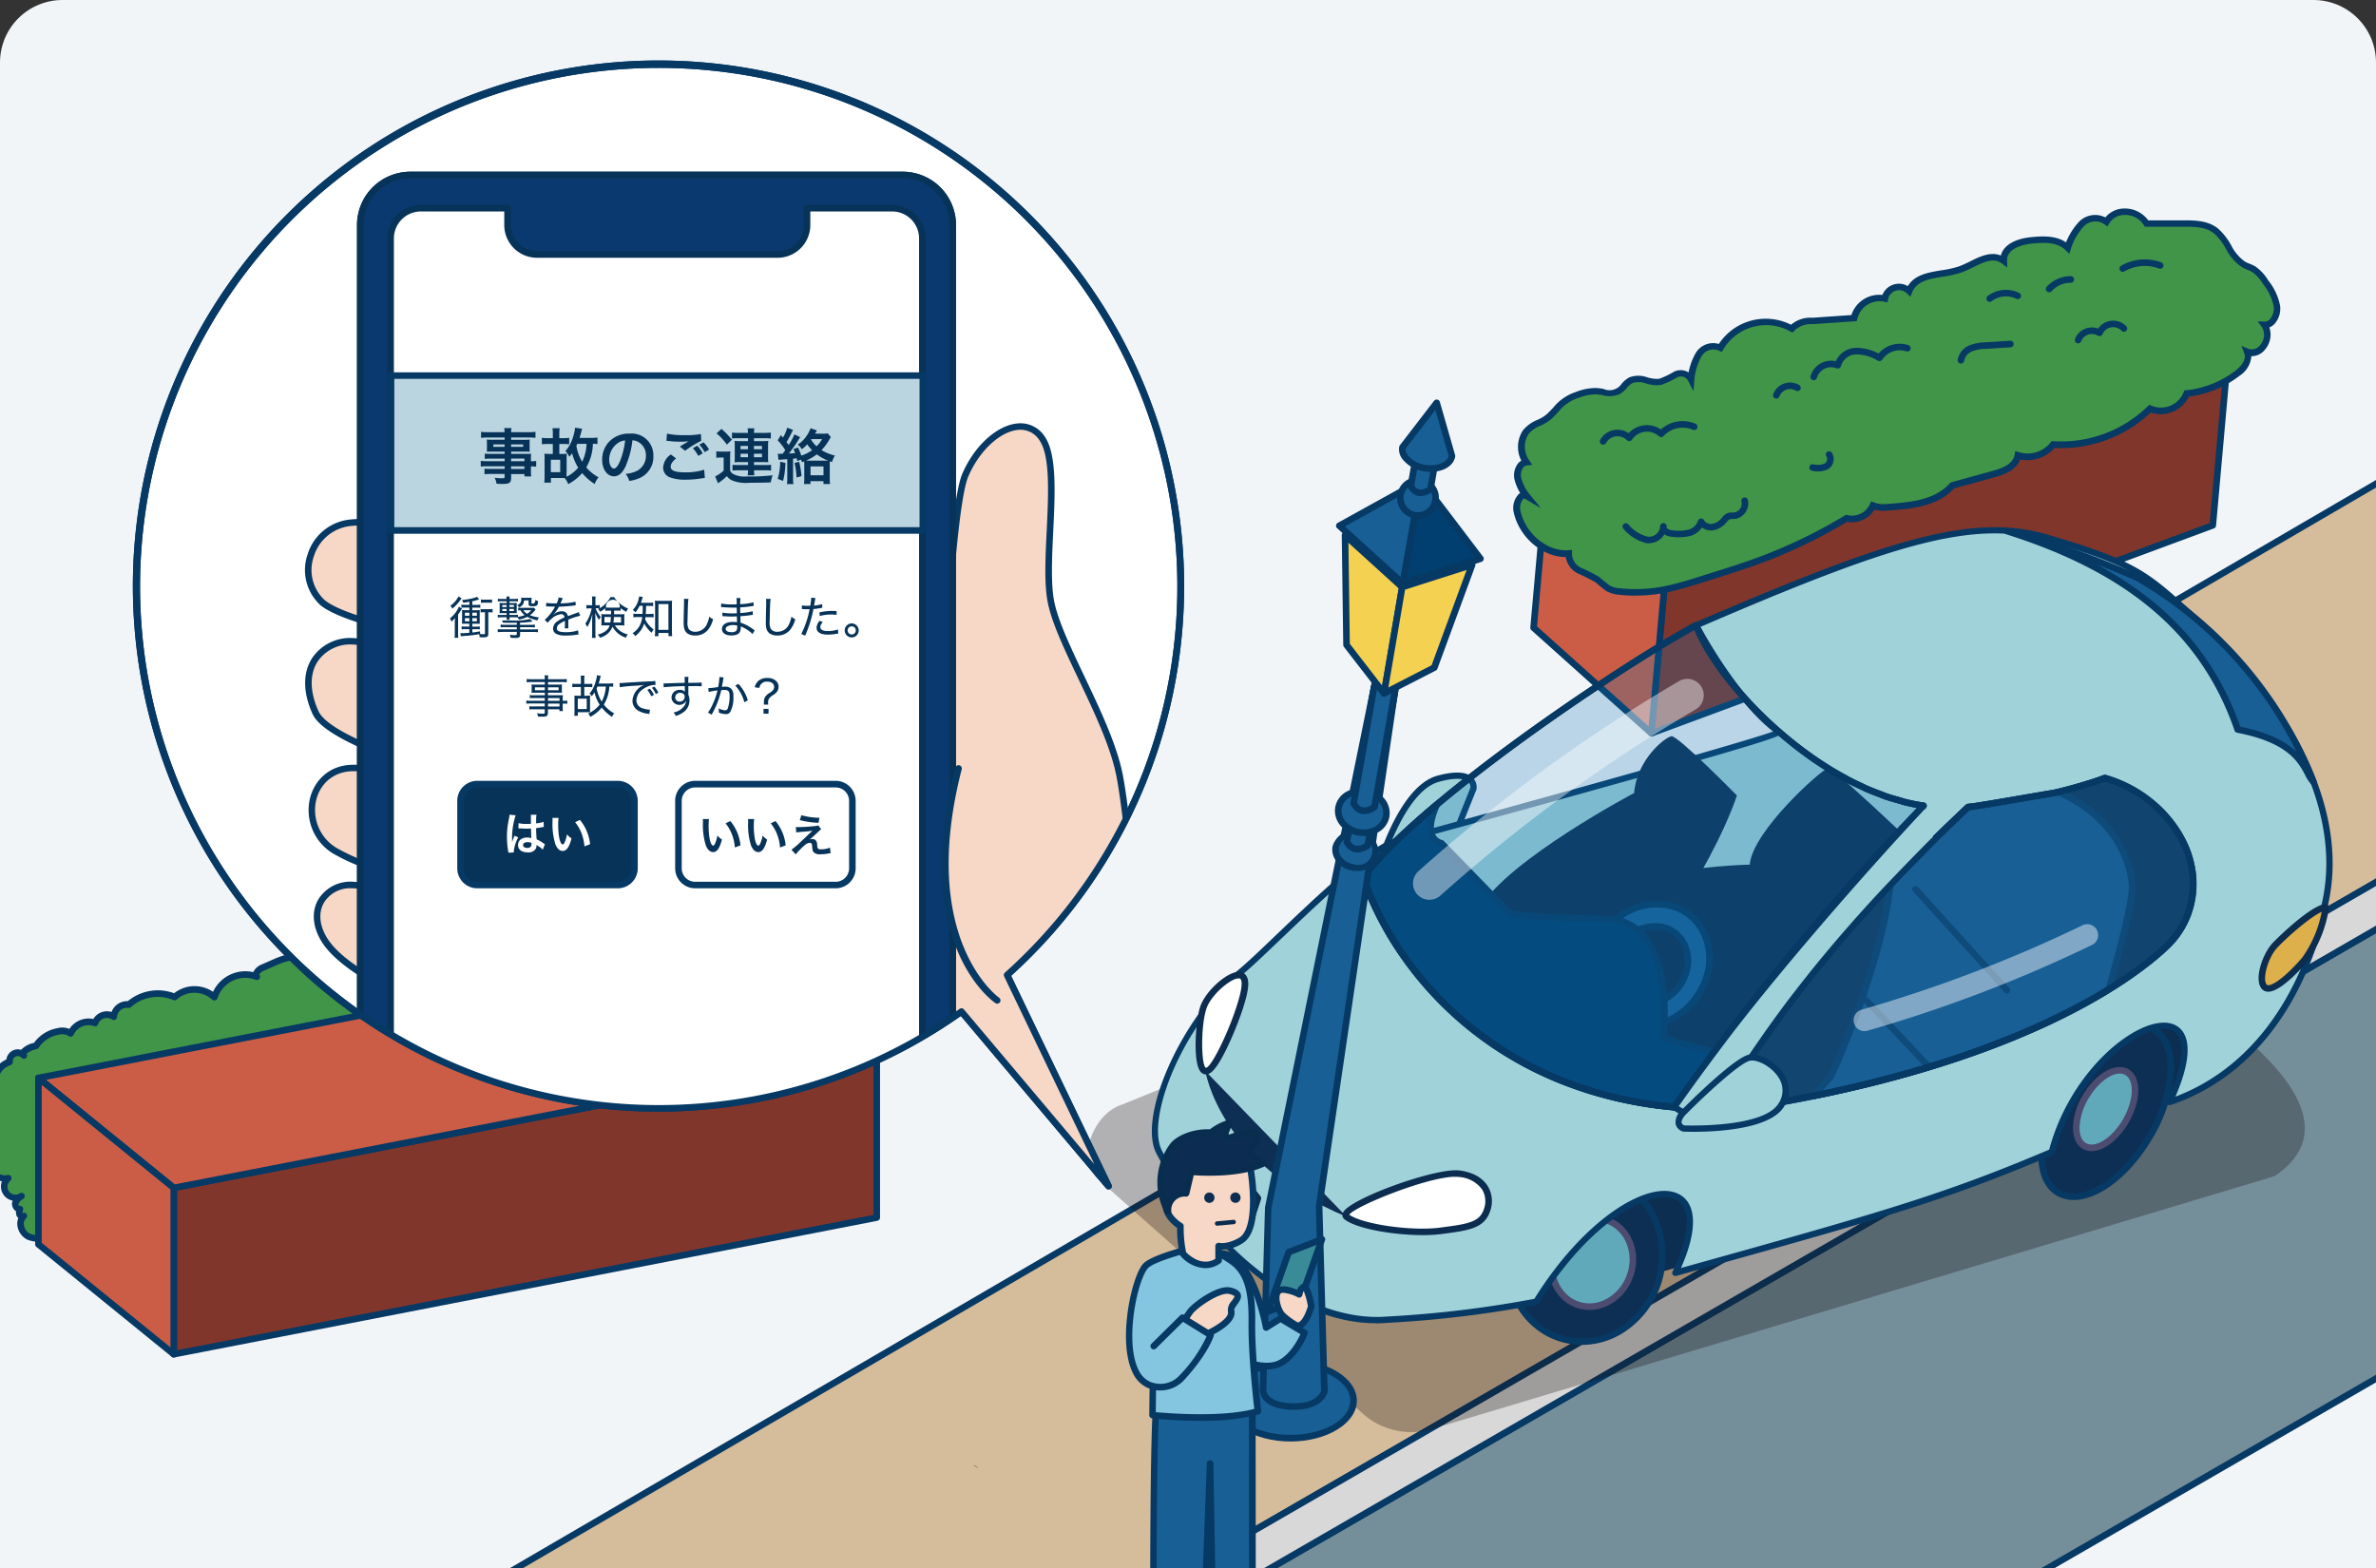<svg xmlns="http://www.w3.org/2000/svg" xmlns:xlink="http://www.w3.org/1999/xlink" width="456" height="301" viewBox="0 0 456 301"><rect x="0" y="0" width="456" height="301" fill="#333333" stroke="none"/><defs><clipPath id="a"><path d="M12,0H444a12,12,0,0,1,12,12V301a0,0,0,0,1,0,0H0a0,0,0,0,1,0,0V12A12,12,0,0,1,12,0Z" transform="translate(176 3624.999)" fill="#f2f5f8"/></clipPath><clipPath id="b"><rect width="456" height="301" transform="translate(-436 4146.001)" fill="#fff"/></clipPath><clipPath id="c"><path d="M218.76,215.98,199.3,175.46a100.226,100.226,0,1,0-8.77,7.01Z" fill="none"/></clipPath></defs><g transform="translate(-176 -3624.999)"><g clip-path="url(#a)"><g transform="translate(176 3624.999)"><g transform="translate(436 -4146.001)" clip-path="url(#b)"><rect width="456" height="301" transform="translate(-436 4146.001)" fill="#f2f5f8"/><g transform="translate(-442.014 4157.69)"><path d="M.73,202.79a3.282,3.282,0,0,1,1.82-1.43,3.22,3.22,0,0,1,1.66-4.24,3.309,3.309,0,0,1,.87-.24,4.11,4.11,0,0,1,2.76-4.79,1.593,1.593,0,0,1,2.76-1.24c-.64-.7.75-1.39,2.32-1.84a6.343,6.343,0,0,1,4.19-2.74,3.07,3.07,0,0,1,2.47.36,3.748,3.748,0,0,1,4.68-1.99,2.411,2.411,0,0,1,3.07-1.46,2.528,2.528,0,0,1,.52.26,2.56,2.56,0,0,1,2.74-2.35.44.44,0,0,1,.16.02,8.426,8.426,0,0,1,8.79-1.45,5.707,5.707,0,0,1,7.63.03,6.2,6.2,0,0,1,7.78-4.05c.12.04.25.08.37.13-.52-.59.34-1.39,1.05-1.71l2.39-1.05c1.93-.85,4.36-1.63,5.98-.28a2.244,2.244,0,0,1,3.06-.83,2.281,2.281,0,0,1,.69.62,3.1,3.1,0,0,1,4.37-.2,3.184,3.184,0,0,1,.64.82,3.192,3.192,0,0,1,2.9-3.02,9.29,9.29,0,0,1,4.47.86,3.193,3.193,0,0,1,3.43-1.68c1.37.14,2.65.74,4.01.93,3.03.43,6.65-1.03,8.89,1.06a1.7,1.7,0,0,1,1.77-1.65,1.683,1.683,0,0,1,1.03.39,5.289,5.289,0,0,1,7.14-2.22,4.843,4.843,0,0,1,1.03.71,3.12,3.12,0,0,1,2.64-2.56,9.214,9.214,0,0,1,3.9.39,2.821,2.821,0,0,1,3.8-1.17,2.88,2.88,0,0,1,.76.59,2.274,2.274,0,0,1,2.66-1.73,6.684,6.684,0,0,1,3.08,1.69,2.353,2.353,0,0,1,2.35-2.03,6.887,6.887,0,0,1,3.24.98l.74-1.38a4.272,4.272,0,0,0,4.02.07,3.064,3.064,0,0,1,2.08,1.71,1.716,1.716,0,0,1,2.36-.6,1.664,1.664,0,0,1,.73.88c3.58-1.89,9.01,3.59,6.07,6.73a6.9,6.9,0,0,1-2.81,1.56c-17.99,6.64-36.25,13.34-55.35,15.05a69.869,69.869,0,0,0-8.78,1.04,45.046,45.046,0,0,1-5.51,1.19c-1.9.19-3.81-.06-5.72-.06-4.24,0-8.37,1.22-12.54,1.98-3.67.67-7.39.99-11.11,1.31a227.227,227.227,0,0,1-23.33,1.17,4.2,4.2,0,0,1,.45.93,10.068,10.068,0,0,1,.04,4.47,3.628,3.628,0,0,1,1.24,3.34c-.11,1.24-.55,2.43-.67,3.67-.19,1.99.45,4.02.08,5.99-.52,2.72-2.82,4.71-5.09,6.3a4.392,4.392,0,0,1,.84,2.8,3.746,3.746,0,0,1-2.35,2.46,5.27,5.27,0,0,1-4.58.31c-1.41-.73-2.03-2.92-.83-3.95-.27.23-.73,0-.85-.34a1.717,1.717,0,0,1,.09-1.05c-.58.13-1.03-.62-.87-1.19a2.649,2.649,0,0,1,1.16-1.29,2.142,2.142,0,0,1-2.54-3.44,2.776,2.776,0,0,1-3.34-2.07,2.683,2.683,0,0,1-.07-.8,3.325,3.325,0,0,1-1.85-2c-.15-.44-.2-.91-.33-1.36-.36-1.23-1.27-2.71-.35-3.61-.78.05-1.24-1.03-.92-1.75h0Z" fill="#419548"/><path d="M13.4,226.65a5.835,5.835,0,0,1-2.21-.43,3.524,3.524,0,0,1-1.84-2.69,2.681,2.681,0,0,1,.19-1.42,1.364,1.364,0,0,1-.38-.54,2.342,2.342,0,0,1-.07-.78,1.306,1.306,0,0,1-.32-.26,1.7,1.7,0,0,1-.4-1.58c.03-.07.06-.13.08-.19a.127.127,0,0,1-.06-.01,2.764,2.764,0,0,1-2.01-3.7,3.383,3.383,0,0,1-2.82-3.14,4.018,4.018,0,0,1-1.82-2.19,5.982,5.982,0,0,1-.2-.81c-.04-.19-.08-.38-.13-.57-.08-.26-.18-.52-.28-.79a4.242,4.242,0,0,1-.4-2.67,1.352,1.352,0,0,1-.36-.39,2.033,2.033,0,0,1-.19-1.95c0-.02.02-.04.03-.06a3.831,3.831,0,0,1,1.58-1.46,3.911,3.911,0,0,1,.15-2.34,3.823,3.823,0,0,1,2.04-2.12,2.99,2.99,0,0,1,.42-.15,4.736,4.736,0,0,1,2.84-4.74,2.231,2.231,0,0,1,1.97-1.94,2.2,2.2,0,0,1,.85.08,4.7,4.7,0,0,1,2.48-1.33,7.051,7.051,0,0,1,4.47-2.82,3.636,3.636,0,0,1,2.32.14,4.438,4.438,0,0,1,4.6-1.91,2.976,2.976,0,0,1,1.3-1.18,3.018,3.018,0,0,1,2.19-.16,3.2,3.2,0,0,1,3.13-2.08,8.993,8.993,0,0,1,8.88-1.52,6.323,6.323,0,0,1,7.47-.27,6.85,6.85,0,0,1,7.72-3.78,2.892,2.892,0,0,1,1.5-1.42l2.39-1.05c1.9-.83,4.26-1.61,6.09-.56a2.872,2.872,0,0,1,3.52-.51,3.713,3.713,0,0,1,.41.28,3.733,3.733,0,0,1,4.67.13,3.826,3.826,0,0,1,3.16-2.27,10.025,10.025,0,0,1,4.28.7,3.867,3.867,0,0,1,3.8-1.5,12.151,12.151,0,0,1,2.19.5,12.531,12.531,0,0,0,1.79.43,16.106,16.106,0,0,0,3.18-.01c1.84-.13,3.73-.26,5.28.65a2.362,2.362,0,0,1,2.15-1.24,2.154,2.154,0,0,1,.79.17,5.92,5.92,0,0,1,7.65-1.92c.14.07.27.15.4.23a3.747,3.747,0,0,1,2.89-2.15,9.867,9.867,0,0,1,3.71.27,3.438,3.438,0,0,1,4.37-.98l.21.12a2.9,2.9,0,0,1,3.04-1.33,7.354,7.354,0,0,1,2.66,1.23,3.039,3.039,0,0,1,2.66-1.58,7.453,7.453,0,0,1,2.98.75l.44-.82a.65.65,0,0,1,.38-.31.615.615,0,0,1,.48.05,3.634,3.634,0,0,0,3.42.06.64.64,0,0,1,.43-.05,3.744,3.744,0,0,1,2.04,1.3,2.362,2.362,0,0,1,2.58-.11,2.244,2.244,0,0,1,.68.62c2.22-.76,4.74.59,6.12,2.39,1.48,1.94,1.53,4.07.13,5.57a7.728,7.728,0,0,1-3.1,1.74c-17.75,6.55-36.15,13.34-55.46,15.07a68.5,68.5,0,0,0-8.72,1.04,46.74,46.74,0,0,1-5.53,1.2,24.988,24.988,0,0,1-3.77.01c-.68-.03-1.36-.06-2.05-.06a43.785,43.785,0,0,0-9.02,1.28c-1.13.24-2.27.48-3.41.69-3.71.68-7.5,1.01-11.17,1.32-7.4.75-14.93,1.15-22.38,1.18.01.04.03.07.04.11a10.964,10.964,0,0,1,.13,4.45,4.251,4.251,0,0,1,1.17,3.67,14.317,14.317,0,0,1-.34,1.9,12.436,12.436,0,0,0-.32,1.73,14.293,14.293,0,0,0,.08,2.6,12.782,12.782,0,0,1,0,3.44c-.53,2.8-2.79,4.85-4.86,6.35a5.024,5.024,0,0,1,.62,2.66.4.4,0,0,1-.03.15,4.428,4.428,0,0,1-2.69,2.86,5.857,5.857,0,0,1-2.87.75Zm-2.8-5.59a.639.639,0,0,1,.48.22.63.63,0,0,1-.07.88,1.394,1.394,0,0,0-.41,1.22,2.259,2.259,0,0,0,1.12,1.7,4.585,4.585,0,0,0,3.98-.3c.03-.02.07-.03.1-.05a3.147,3.147,0,0,0,1.93-1.97,3.789,3.789,0,0,0-.73-2.32.617.617,0,0,1-.11-.47.6.6,0,0,1,.26-.41c1.99-1.4,4.35-3.33,4.83-5.9a11.486,11.486,0,0,0,0-3.1,14.894,14.894,0,0,1-.08-2.84,14.344,14.344,0,0,1,.35-1.89,12.834,12.834,0,0,0,.32-1.78,2.982,2.982,0,0,0-1.01-2.8.632.632,0,0,1-.21-.62,9.408,9.408,0,0,0-.04-4.19,3.576,3.576,0,0,0-.36-.74.615.615,0,0,1-.03-.64.632.632,0,0,1,.55-.33h.14a229.21,229.21,0,0,0,23.13-1.17c3.65-.31,7.41-.64,11.06-1.31,1.13-.21,2.25-.45,3.37-.68a44.929,44.929,0,0,1,9.28-1.3c.7,0,1.4.03,2.1.07a24.738,24.738,0,0,0,3.55,0,46.663,46.663,0,0,0,5.41-1.18,71.379,71.379,0,0,1,8.92-1.07c19.12-1.71,37.45-8.47,55.16-15.01a6.442,6.442,0,0,0,2.6-1.44c1.39-1.49.16-3.37-.25-3.91-1.2-1.57-3.44-2.67-5.1-1.8a.63.63,0,0,1-.52.03.642.642,0,0,1-.37-.37,1.15,1.15,0,0,0-.46-.56,1.093,1.093,0,0,0-1.5.38.612.612,0,0,1-.58.31.644.644,0,0,1-.54-.37,2.429,2.429,0,0,0-1.44-1.3,4.912,4.912,0,0,1-3.8.08l-.46.85a.641.641,0,0,1-.39.31.6.6,0,0,1-.49-.07,6.234,6.234,0,0,0-2.94-.89h-.02a1.709,1.709,0,0,0-1.68,1.48.616.616,0,0,1-.42.51.625.625,0,0,1-.64-.14,6,6,0,0,0-2.79-1.53,1.635,1.635,0,0,0-1.9,1.26.632.632,0,0,1-.45.47.64.64,0,0,1-.63-.18,2.151,2.151,0,0,0-.59-.45,2.186,2.186,0,0,0-2.95.91.62.62,0,0,1-.75.3,8.589,8.589,0,0,0-3.63-.36,2.494,2.494,0,0,0-2.1,2.04.659.659,0,0,1-.41.49.631.631,0,0,1-.63-.12,4.715,4.715,0,0,0-.91-.62,4.666,4.666,0,0,0-6.29,1.96.608.608,0,0,1-.43.32.633.633,0,0,1-.53-.13,1.116,1.116,0,0,0-.65-.25,1.129,1.129,0,0,0-.78.29,1.1,1.1,0,0,0-.34.76.607.607,0,0,1-.39.56.633.633,0,0,1-.67-.12c-1.26-1.17-3.13-1.04-5.11-.9a16.48,16.48,0,0,1-3.44,0,15.305,15.305,0,0,1-1.97-.47,11.717,11.717,0,0,0-2.02-.46,2.6,2.6,0,0,0-2.81,1.34.625.625,0,0,1-.83.28,8.691,8.691,0,0,0-4.17-.8,2.574,2.574,0,0,0-2.31,2.42.617.617,0,0,1-.49.58.625.625,0,0,1-.69-.32,2.163,2.163,0,0,0-.51-.65,2.465,2.465,0,0,0-3.48.16.6.6,0,0,1-.5.2.572.572,0,0,1-.47-.26,1.515,1.515,0,0,0-.5-.44,1.608,1.608,0,0,0-2.2.6.649.649,0,0,1-.44.31.6.6,0,0,1-.51-.14c-1.36-1.14-3.56-.4-5.32.37l-2.39,1.05c-.5.22-.83.6-.83.73a.617.617,0,0,1,.04.77.627.627,0,0,1-.74.22c-.11-.04-.22-.08-.33-.11a5.585,5.585,0,0,0-6.99,3.64.621.621,0,0,1-.44.42.633.633,0,0,1-.59-.14,5.069,5.069,0,0,0-6.79-.03.637.637,0,0,1-.66.11,7.73,7.73,0,0,0-8.13,1.35.614.614,0,0,1-.5.15h-.12a1.9,1.9,0,0,0-2.06,1.75.646.646,0,0,1-.35.52.624.624,0,0,1-.62-.04,1.762,1.762,0,0,0-.39-.19,1.782,1.782,0,0,0-1.36.07,1.743,1.743,0,0,0-.91,1.01.632.632,0,0,1-.32.36.615.615,0,0,1-.48.02,3.137,3.137,0,0,0-3.89,1.66.671.671,0,0,1-.39.35.635.635,0,0,1-.52-.07,2.453,2.453,0,0,0-1.96-.29,5.843,5.843,0,0,0-3.84,2.49.706.706,0,0,1-.35.26,5.155,5.155,0,0,0-1.98.88.641.641,0,0,1-.09.82.619.619,0,0,1-.88-.03h0a1.013,1.013,0,0,0-.81-.31.972.972,0,0,0-.86,1.06.642.642,0,0,1-.43.67,3.457,3.457,0,0,0-2.33,4.05.64.64,0,0,1-.1.5.632.632,0,0,1-.43.26,2.441,2.441,0,0,0-.7.2,2.594,2.594,0,0,0-1.34,3.41.646.646,0,0,1,0,.51.628.628,0,0,1-.39.34,2.677,2.677,0,0,0-1.45,1.11.784.784,0,0,0,.1.69.326.326,0,0,0,.22.15.587.587,0,0,1,.61.38.645.645,0,0,1-.14.71c-.39.38-.17,1.08.21,2.1.11.3.22.6.31.88.06.22.11.45.16.67a5.056,5.056,0,0,0,.17.67A2.753,2.753,0,0,0,4.44,211a.626.626,0,0,1,.38.62,2.138,2.138,0,0,0,2.63,2.22.632.632,0,0,1,.55,1.1,1.509,1.509,0,0,0,1.66,2.5c.06-.03.11-.07.17-.1a.628.628,0,0,1,.64,1.08c-.06.04-.12.07-.18.11a1.975,1.975,0,0,0-.74.9.447.447,0,0,0,.17.33.615.615,0,0,1,.61.21.636.636,0,0,1,.09.65,1.076,1.076,0,0,0-.07.56.56.56,0,0,1,.25-.05Zm-.4.14Z" fill="#063964"/><path d="M39.36,248.24l134.92-26.23V190.08L39.36,216.31v31.93Z" fill="#81362c"/><path d="M39.36,248.87a.628.628,0,0,1-.4-.14.621.621,0,0,1-.23-.49V216.31a.631.631,0,0,1,.51-.62l134.92-26.23a.646.646,0,0,1,.52.13.654.654,0,0,1,.23.49v31.93a.631.631,0,0,1-.51.62L39.48,248.86s-.08.01-.12.01Zm.63-32.04v30.64l133.66-25.98V190.85L39.99,216.83Z" fill="#063964"/><path d="M148.31,168.99l25.97,21.1L39.36,216.32l-25.97-21.1Z" fill="#cb5d46"/><path d="M39.36,216.94a.671.671,0,0,1-.4-.14L12.99,195.7a.619.619,0,0,1-.21-.64.636.636,0,0,1,.49-.47l134.92-26.23a.655.655,0,0,1,.52.13l25.96,21.09a.619.619,0,0,1,.21.64.636.636,0,0,1-.49.47L39.47,216.92s-.08.01-.12.01ZM14.84,195.58l24.69,20.06,133.3-25.92-24.69-20.06Z" fill="#063964"/><path d="M13.39,227.14l25.97,21.1V216.32l-25.97-21.1v31.92Z" fill="#cb5d46"/><path d="M39.36,248.87a.671.671,0,0,1-.4-.14l-25.97-21.1a.621.621,0,0,1-.23-.49V195.22a.641.641,0,0,1,.36-.57.65.65,0,0,1,.67.08l25.97,21.1a.621.621,0,0,1,.23.49v31.92a.641.641,0,0,1-.36.57.66.66,0,0,1-.27.06ZM14.02,226.85l24.71,20.07v-30.3L14.02,196.55Z" fill="#063964"/><path d="M168.03,327.55,100,292.29,464.77,79.57l69.78,36.17Z" fill="#d5bc9b"/><path d="M168.03,328.17a.592.592,0,0,1-.29-.07L99.71,292.84a.646.646,0,0,1-.34-.54.621.621,0,0,1,.31-.56L464.45,79.02a.63.63,0,0,1,.61-.01l69.78,36.17a.646.646,0,0,1,.34.54.663.663,0,0,1-.31.56L168.35,328.09a.609.609,0,0,1-.32.08Zm-66.72-35.92,66.71,34.57L533.25,115.76,464.8,80.28Z" fill="#063964"/><path d="M621.45,160.78,254.93,372.59l-78.64-40.76,366.52-211.8,78.64,40.76Z" fill="#748f9a"/><path d="M254.94,373.3l-.31-.16-79.66-41.29L542.79,119.3l.31.16,79.66,41.29-1,.58L254.94,373.31Zm-77.35-41.51,77.31,40.07L620.13,160.8l-77.31-40.07Z" fill="#063964"/><path d="M542.8,120.02,176.28,331.83l-8.25-4.28L534.55,115.74l8.25,4.28Z" fill="#d8d8d9"/><path d="M176.28,332.45a.592.592,0,0,1-.29-.07l-8.25-4.28a.646.646,0,0,1-.34-.54.663.663,0,0,1,.31-.56L534.23,115.19a.63.63,0,0,1,.61-.01l8.25,4.28a.646.646,0,0,1,.34.54.663.663,0,0,1-.31.56L176.6,332.37a.609.609,0,0,1-.32.08Zm-6.94-4.94,6.92,3.59L541.49,120.04l-6.92-3.59Z" fill="#063964"/><path d="M430.69,89.14,322.94,129.05l2.71-30.37L433.4,58.77Z" fill="#81362c"/><path d="M322.94,129.68a.585.585,0,0,1-.38-.13.661.661,0,0,1-.25-.56l2.71-30.37a.616.616,0,0,1,.41-.53L433.18,58.18a.618.618,0,0,1,.6.09.661.661,0,0,1,.25.56L431.32,89.2a.616.616,0,0,1-.41.53L323.16,129.64a.57.57,0,0,1-.22.04Zm3.3-30.54-2.58,28.98L430.1,88.69l2.58-28.98L326.24,99.14Zm104.45-10Z" fill="#063964"/><path d="M322.93,129.05,300.34,108.8l2.71-30.37,22.59,20.25Z" fill="#cb5d46"/><path d="M322.93,129.68a.666.666,0,0,1-.42-.16l-22.59-20.25a.653.653,0,0,1-.21-.53l2.71-30.37a.63.63,0,0,1,1.05-.41l22.59,20.25a.653.653,0,0,1,.21.53l-2.71,30.37a.618.618,0,0,1-.4.53.587.587,0,0,1-.23.04ZM301,108.54l21.42,19.2,2.57-28.8-21.42-19.2Z" fill="#063964"/><path d="M308.62,64.16a10.224,10.224,0,0,1,3.7-.75c1.39.07,2.89.68,4.12.06.98-.49,1.55-1.67,2.53-2.16,1.69-.84,3.79.65,5.65.31a17.317,17.317,0,0,0,2.98-1.42,2.221,2.221,0,0,1,2.93.97A11.4,11.4,0,0,1,332,56.38a3.256,3.256,0,0,1,4.15-1.3,10.218,10.218,0,0,1,13.7-3.7,5.088,5.088,0,0,1,3.95-1.47l8.02-.55a5.033,5.033,0,0,1,5.91-3.75,2.772,2.772,0,0,1,4.66-1.44c1.47-3.64,6.37-2.9,9.84-4.16,2.78-1.01,5.76-3.54,8.31-1.64-.09-2.71,3.01-3.7,5.45-3.94,2.34-.23,5.01-.34,6.85,1.43a11.809,11.809,0,0,1,2.67-4.59,3.717,3.717,0,0,1,4.76-.41c1.6-2.71,5.97-2.51,7.71.35h7.34c2.06,0,4.3.06,6.01,1.45,2.13,1.72,2.93,5.08,5.27,6.41.64.36,1.34.54,1.97.92a8.174,8.174,0,0,1,2.25,2.47A10.553,10.553,0,0,1,443,47.11c.19,1.72-.84,3.62-2.41,3.56,1.74,2.34-.73,6.24-3.28,5.18.61,1.57-.6,3.11-1.8,4.03a19.445,19.445,0,0,1-9.83,3.95,5.334,5.334,0,0,1-6.94,2.95.688.688,0,0,1-.08-.03,24.325,24.325,0,0,1-18.59,6.88,6.3,6.3,0,0,1-6.77,2.08c-.39,2.16-2.65,3.04-4.6,3.58l-7.98,2.2c-3.04,3.4-7.91,3.88-12.39,4.17a5.732,5.732,0,0,1-2.87-.31,4.393,4.393,0,0,1-5.05,2.44,98,98,0,0,1-17.51,8.36c-2.53.92-5.1,1.73-7.67,2.54l-2.69.85c-1.73.55-3.46,1.09-5.22,1.52a29.322,29.322,0,0,1-10.43.8,5.745,5.745,0,0,1-2.29-.65,25.138,25.138,0,0,1-1.95-1.6,32.641,32.641,0,0,0-3.49-1.77,3.659,3.659,0,0,1-2.06-3.26c-4.32.37-8.86-3.3-9.93-7.99-.35-1.55.52-3.8,1.82-3.03A8.638,8.638,0,0,1,297.26,80c-.19-1.32.47-2.81,1.67-2.94a5.209,5.209,0,0,1-.09-5.82c1.13-1.53,3.28-1.8,4.53-3.02,1.9-1.82,2.53-3.16,5.26-4.07h0Z" fill="#419548"/><path d="M319.89,102.64a28.7,28.7,0,0,1-3.07-.16,6.288,6.288,0,0,1-2.52-.72,25.412,25.412,0,0,1-2.03-1.65,33.216,33.216,0,0,0-3.37-1.7,4.278,4.278,0,0,1-2.39-3.18h-.02c-4.41,0-8.87-3.75-9.95-8.51a3.837,3.837,0,0,1,1.03-3.65.818.818,0,0,1,.2-.12,9.285,9.285,0,0,1-1.14-2.81,3.775,3.775,0,0,1,.67-2.81,2.6,2.6,0,0,1,.68-.61,5.785,5.785,0,0,1,.32-5.82,7.024,7.024,0,0,1,2.77-2,7.243,7.243,0,0,0,1.85-1.13c.46-.44.84-.85,1.2-1.23a9.266,9.266,0,0,1,4.29-2.98,10.689,10.689,0,0,1,3.91-.78,12.269,12.269,0,0,1,1.42.17,2.814,2.814,0,0,0,3.51-.99,5.129,5.129,0,0,1,1.44-1.21,5.018,5.018,0,0,1,3.52,0,6.076,6.076,0,0,0,2.25.26,16.231,16.231,0,0,0,2.82-1.35,2.865,2.865,0,0,1,2.8.13,12.187,12.187,0,0,1,1.37-3.71,3.875,3.875,0,0,1,4.44-1.75,10.787,10.787,0,0,1,13.86-3.69,5.711,5.711,0,0,1,4.09-1.34l7.49-.52a5.64,5.64,0,0,1,5.95-3.86,3.417,3.417,0,0,1,3.83-2.09,3.263,3.263,0,0,1,1.05.4c1.32-2.2,3.92-2.62,6.45-3.04a19.65,19.65,0,0,0,3.4-.76,21.365,21.365,0,0,0,2.06-.93c1.88-.93,3.97-1.96,5.94-1.14.5-1.93,2.62-3.23,5.91-3.54,2.21-.21,4.68-.31,6.61,1.01a12.762,12.762,0,0,1,2.5-3.97,4.334,4.334,0,0,1,5.04-.82,4.754,4.754,0,0,1,3.72-1.71,5.551,5.551,0,0,1,4.51,2.27h7c2.34,0,4.59.12,6.41,1.59a11.975,11.975,0,0,1,2.5,3.19,8.538,8.538,0,0,0,2.68,3.16,7.337,7.337,0,0,0,.86.39,7.712,7.712,0,0,1,1.13.54,8.784,8.784,0,0,1,2.47,2.69,11.021,11.021,0,0,1,2.26,4.85,4.432,4.432,0,0,1-1.04,3.44,2.9,2.9,0,0,1-1.02.71,4.352,4.352,0,0,1-.73,4.11,3.3,3.3,0,0,1-2.73,1.41,4.859,4.859,0,0,1-2.21,3.72,19.97,19.97,0,0,1-9.78,4.03,5.966,5.966,0,0,1-7.31,3.06,25.02,25.02,0,0,1-18.46,6.8,6.9,6.9,0,0,1-6.6,2.2c-.73,2.03-2.96,2.89-4.88,3.42l-7.8,2.15c-3.11,3.35-7.77,3.92-12.69,4.24a6.225,6.225,0,0,1-2.6-.18,5,5,0,0,1-5.25,2.34,99.156,99.156,0,0,1-17.41,8.28c-2.53.91-5.13,1.73-7.64,2.53l-2.74.86c-1.74.55-3.5,1.1-5.26,1.53a29.826,29.826,0,0,1-7.57.97Zm-12.18-8.75v.68a3.042,3.042,0,0,0,1.71,2.7,33.414,33.414,0,0,1,3.53,1.79l.11.08c.61.55,1.25,1.08,1.9,1.56a5.021,5.021,0,0,0,1.95.53,28.859,28.859,0,0,0,10.23-.78c1.74-.42,3.47-.97,5.15-1.5l2.74-.86c2.56-.81,5.14-1.62,7.65-2.53a98.157,98.157,0,0,0,17.4-8.31l.22-.14.25.06a3.755,3.755,0,0,0,4.33-2.09l.24-.54.55.21a5.149,5.149,0,0,0,2.55.28c4.76-.31,9.22-.84,12.01-3.97l.12-.14,8.16-2.25c1.87-.52,3.82-1.28,4.15-3.08l.13-.7.68.21a5.628,5.628,0,0,0,6.09-1.87l.21-.26.33.02a23.782,23.782,0,0,0,18.11-6.7l.3-.29.39.17a4.719,4.719,0,0,0,3.67,0,4.639,4.639,0,0,0,2.52-2.57l.14-.35.38-.04a18.716,18.716,0,0,0,9.51-3.82c.52-.4,2.18-1.83,1.6-3.31l-.54-1.38,1.37.57a2.006,2.006,0,0,0,2.29-.8,2.916,2.916,0,0,0,.25-3.42l-.79-1.06,1.32.05a1.355,1.355,0,0,0,1.05-.48,3.206,3.206,0,0,0,.72-2.39,9.851,9.851,0,0,0-2.04-4.32,7.969,7.969,0,0,0-2.13-2.36,7.14,7.14,0,0,0-.91-.42,7.417,7.417,0,0,1-1-.46,9.508,9.508,0,0,1-3.13-3.6,10.9,10.9,0,0,0-2.22-2.87c-1.5-1.21-3.43-1.31-5.62-1.31h-7.69l-.18-.3a4.2,4.2,0,0,0-3.63-1.96,3.4,3.4,0,0,0-3.01,1.61l-.35.59-.56-.39a3.068,3.068,0,0,0-3.95.34,11.412,11.412,0,0,0-2.51,4.33l-.3.98-.73-.71c-1.63-1.57-4.03-1.49-6.35-1.26-1.17.11-4.97.68-4.88,3.29l.05,1.31-1.05-.78c-1.6-1.19-3.51-.25-5.53.74a22.265,22.265,0,0,1-2.19.98,20.589,20.589,0,0,1-3.63.82c-2.55.42-4.96.81-5.85,2.99l-.35.87-.67-.66a2.143,2.143,0,0,0-2.69-.25,2.107,2.107,0,0,0-.91,1.36l-.12.62-.62-.13a4.388,4.388,0,0,0-5.17,3.28l-.11.45-8.48.58a4.531,4.531,0,0,0-3.54,1.29l-.33.33-.41-.23a9.555,9.555,0,0,0-12.86,3.47l-.29.48-.51-.24a2.627,2.627,0,0,0-3.35,1.04,11.042,11.042,0,0,0-1.39,4.52l-.17,2.2-1.02-1.96a1.576,1.576,0,0,0-2.09-.7,17.7,17.7,0,0,1-3.04,1.44l-.1.03a6.73,6.73,0,0,1-2.82-.27,4.019,4.019,0,0,0-2.66-.09,4.21,4.21,0,0,0-1.08.94A5.334,5.334,0,0,1,316.78,64a5.019,5.019,0,0,1-3.2.16,11.545,11.545,0,0,0-1.23-.16,9.394,9.394,0,0,0-3.44.7h-.04a8.078,8.078,0,0,0-3.78,2.66c-.37.4-.77.82-1.24,1.28A8.17,8.17,0,0,1,301.68,70a5.9,5.9,0,0,0-2.29,1.58,4.546,4.546,0,0,0,.1,5.08l.61.88-1.06.11a1.031,1.031,0,0,0-.69.42,2.488,2.488,0,0,0-.42,1.8,8.027,8.027,0,0,0,1.59,3.25l2.24,2.74-3.05-1.8c-.18-.11-.26-.07-.34-.01a2.7,2.7,0,0,0-.54,2.36c1,4.41,5.22,7.84,9.26,7.5l.68-.06Z" fill="#063964"/><path d="M313.68,73.66a.714.714,0,0,1-.31-.08.634.634,0,0,1-.24-.86,3.8,3.8,0,0,1,5.16-1.45l.3.18a4.725,4.725,0,0,1,6.11-.75.434.434,0,0,0,.07.04,6.248,6.248,0,0,1,6.66-1.09.632.632,0,0,1-.5,1.16,4.989,4.989,0,0,0-5.65,1.2.629.629,0,0,1-.88.04,2.882,2.882,0,0,0-.39-.3,3.459,3.459,0,0,0-4.79.95.629.629,0,0,1-.97.1,2.608,2.608,0,0,0-.56-.43,2.534,2.534,0,0,0-3.44.96.625.625,0,0,1-.55.32Z" fill="#063964"/><path d="M354.11,61.3a.38.38,0,0,1-.18-.03.634.634,0,0,1-.43-.78,4.073,4.073,0,0,1,4.83-2.84,4.384,4.384,0,0,1,3.87-2.58,9.368,9.368,0,0,1,4.36,1.1,5.323,5.323,0,0,1,5.71-1.62.632.632,0,0,1-.4,1.2,4.042,4.042,0,0,0-4.62,1.59.635.635,0,0,1-.85.19,8.151,8.151,0,0,0-4.19-1.2,3.117,3.117,0,0,0-2.89,2.27.639.639,0,0,1-.33.39.647.647,0,0,1-.51.02,2.306,2.306,0,0,0-.28-.1,2.826,2.826,0,0,0-3.49,1.92.627.627,0,0,1-.6.46Z" fill="#063964"/><path d="M382.36,58.09a.682.682,0,0,1-.12-.01.619.619,0,0,1-.5-.73,3.683,3.683,0,0,1,2.23-2.75,9.017,9.017,0,0,1,3.15-.59l4.69-.3a.631.631,0,1,1,.08,1.26l-4.72.3a7.651,7.651,0,0,0-2.74.5,2.427,2.427,0,0,0-1.45,1.8.64.64,0,0,1-.62.52Z" fill="#063964"/><path d="M387.88,46.26a.6.6,0,0,1-.5-.25.632.632,0,0,1,.11-.88,5.747,5.747,0,0,1,6.04-.59.626.626,0,0,1-.56,1.12,4.487,4.487,0,0,0-4.71.46.6.6,0,0,1-.38.13Z" fill="#063964"/><path d="M399.28,44.4a.615.615,0,0,1-.42-.16.622.622,0,0,1-.04-.89,6.2,6.2,0,0,1,4.59-2.03h.03a.627.627,0,0,1,.63.63.647.647,0,0,1-.63.63h-.02a4.924,4.924,0,0,0-3.65,1.62.609.609,0,0,1-.47.21Z" fill="#063964"/><path d="M413.42,40.49a.625.625,0,0,1-.55-.32.633.633,0,0,1,.23-.86,9.121,9.121,0,0,1,7.73-.63.63.63,0,0,1-.44,1.18,7.887,7.887,0,0,0-6.67.54.6.6,0,0,1-.31.08Z" fill="#063964"/><path d="M404.85,54.22a.62.62,0,0,1-.23-.04.644.644,0,0,1-.36-.82,3.451,3.451,0,0,1,4.42-1.98,3.5,3.5,0,0,1,5.41-.45.629.629,0,1,1-.91.87,2.223,2.223,0,0,0-3.65.65.618.618,0,0,1-.39.35.678.678,0,0,1-.52-.06,2.158,2.158,0,0,0-.34-.17,2.2,2.2,0,0,0-2.85,1.25.626.626,0,0,1-.59.4Z" fill="#063964"/><path d="M322.51,92.59h-.17a2.007,2.007,0,0,1-.42-.05,8.311,8.311,0,0,1-4.35-2.75.632.632,0,1,1,.97-.81,7.082,7.082,0,0,0,3.65,2.33c.04,0,.12.01.21.02a2.115,2.115,0,0,0,1.53-.55,2.086,2.086,0,0,0,.66-1.18,1.665,1.665,0,0,1,.06-.44.63.63,0,0,1,.71-.44.622.622,0,0,1,.52.65,1.946,1.946,0,0,1-.02.24.031.031,0,0,0,.01.02,1.745,1.745,0,0,0,1.12.47,8.6,8.6,0,0,0,3.04-.12,2.619,2.619,0,0,0,1.86-1.72.628.628,0,0,1,1.13-.14,1.585,1.585,0,0,0,1.63.74,3.082,3.082,0,0,0,1.77-1.11,3.036,3.036,0,0,1,1.03-.91.442.442,0,0,1,.16-.06,4.238,4.238,0,0,1,1.23-.1.235.235,0,0,0,.08-.02,1.756,1.756,0,0,0,1.31-2.11.632.632,0,0,1,1.23-.29,3.015,3.015,0,0,1-2.26,3.62c-.08.02-.16.03-.24.05h-.14a2.97,2.97,0,0,0-.84.05,1.785,1.785,0,0,0-.55.51,4.381,4.381,0,0,1-2.55,1.6,2.9,2.9,0,0,1-2.23-.54,3.871,3.871,0,0,1-2.33,1.65,9.833,9.833,0,0,1-3.46.14,3.23,3.23,0,0,1-1.43-.46,3.174,3.174,0,0,1-.66.81,3.367,3.367,0,0,1-2.27.88Z" fill="#063964"/><path d="M354.87,78.8a4.79,4.79,0,0,1-1.13-.14.634.634,0,0,1,.31-1.23,3.471,3.471,0,0,0,2.16-.15,1.05,1.05,0,0,0,.44-.63,1.018,1.018,0,0,0-.13-.76.631.631,0,0,1,1.07-.67,2.264,2.264,0,0,1-.71,3.12c-.04.02-.08.05-.12.07a4.786,4.786,0,0,1-1.88.38Z" fill="#063964"/><path d="M346.92,64.82a.57.57,0,0,1-.22-.04.625.625,0,0,1-.37-.81,3.651,3.651,0,0,1,.25-.53,3.467,3.467,0,0,1,4.72-1.24.629.629,0,1,1-.63,1.09,2.2,2.2,0,0,0-3,.78,2.111,2.111,0,0,0-.16.34.626.626,0,0,1-.59.41Z" fill="#063964"/><path d="M280.88,262.59l161.65-48.52c13.89-9.26-.74-22.32-6.17-27.01l-50.73-48.03a9.3,9.3,0,0,0-9.57-1.57L221.4,200.31c-5.54,1.68-8.98,10.59-4.6,14.37l50.95,45.12a13.935,13.935,0,0,0,13.14,2.79Z" fill="#190e0e" opacity="0.3" style="isolation:isolate"/><path d="M342.2,227.36l-19.45,5.69-10.63-13.36,2.35-11.12,21,.63,6.72,18.16Z" fill="#0c2e51"/><ellipse cx="16.01" cy="14.71" rx="16.01" ry="14.71" transform="translate(291.71 241.206) rotate(-73.87)" fill="#0e2f54"/><path d="M309.62,246.44a14.288,14.288,0,0,1-3.98-.57c-8.12-2.35-12.66-11.43-10.11-20.24s11.23-14.07,19.35-11.72a14.672,14.672,0,0,1,9.08,7.72,17.667,17.667,0,0,1-6.53,22.57,15.008,15.008,0,0,1-7.82,2.25Zm1.32-31.83c-6.27,0-12.22,4.53-14.19,11.37-2.35,8.15,1.79,16.53,9.25,18.68a13.424,13.424,0,0,0,10.79-1.55,16.395,16.395,0,0,0,6.05-20.92,13.411,13.411,0,0,0-8.3-7.07A12.729,12.729,0,0,0,310.94,214.61Z" fill="#063964"/><ellipse cx="8.58" cy="7.68" rx="8.58" ry="7.68" transform="translate(301.421 236.01) rotate(-69.83)" fill="#60a9bb"/><path d="M311.05,239.74a7.679,7.679,0,0,1-2.63-.47c-4.3-1.58-6.38-6.74-4.63-11.51a9.675,9.675,0,0,1,4.5-5.26,7.861,7.861,0,0,1,6.48-.52c4.3,1.58,6.38,6.74,4.63,11.51a9.675,9.675,0,0,1-4.5,5.26A8.172,8.172,0,0,1,311.05,239.74Zm1.1-16.96a6.911,6.911,0,0,0-3.26.84,8.447,8.447,0,0,0-3.91,4.58c-1.51,4.11.23,8.55,3.88,9.89a6.586,6.586,0,0,0,5.45-.45,8.447,8.447,0,0,0,3.91-4.58c1.51-4.11-.23-8.55-3.88-9.89A6.363,6.363,0,0,0,312.15,222.78Z" fill="#4b4c70"/><path d="M430.77,196.19l-19.45,5.69-10.63-13.36,2.35-11.12,21,.63,6.72,18.16Z" fill="#0c2e51"/><path d="M288.8,139.66s.69-3.9-6.75-1.88-11.78,18.19-11.78,18.19l6.01.59,9.33-8.94,3.19-7.96Z" fill="#a0d2da"/><path d="M276.28,157.16h-.06l-6.01-.59a.58.58,0,0,1-.43-.26.635.635,0,0,1-.09-.5c.18-.67,4.51-16.54,12.2-18.62,3.27-.88,5.52-.78,6.7.3a2.635,2.635,0,0,1,.8,2.27.527.527,0,0,1-.03.12l-3.19,7.96a.6.6,0,0,1-.14.21l-9.33,8.94a.589.589,0,0,1-.42.17Zm-5.24-1.72,5.02.49,9.04-8.66,3.11-7.76a1.405,1.405,0,0,0-.44-1.14c-.49-.44-1.86-1.02-5.57-.01-6.18,1.67-10.24,14.03-11.16,17.09Zm17.75-15.78Zm0,0Z" fill="#063964"/><ellipse cx="18.14" cy="9.67" rx="18.14" ry="9.67" transform="matrix(0.507, -0.862, 0.862, 0.507, 392.674, 212.327)" fill="#0e2f54"/><path d="M403.98,218.63a6.433,6.433,0,0,1-3.27-.85c-2.44-1.43-3.68-4.49-3.51-8.61a31.039,31.039,0,0,1,13.3-22.63c3.52-2.16,6.8-2.56,9.24-1.12s3.68,4.49,3.51,8.61a28.631,28.631,0,0,1-4.14,12.79c-4.28,7.28-10.32,11.82-15.12,11.82Zm12.5-32.81a10.538,10.538,0,0,0-5.33,1.78,27.361,27.361,0,0,0-8.73,9.41h0a27.267,27.267,0,0,0-3.97,12.2c-.15,3.64.88,6.29,2.89,7.48,4.3,2.53,11.77-2.19,16.67-10.52a27.267,27.267,0,0,0,3.97-12.2c.15-3.64-.88-6.29-2.89-7.48a5.047,5.047,0,0,0-2.61-.67Zm-14.6,10.87Z" fill="#063964"/><path d="M422.41,199.83c16.36-5.53,25.99-20.76,29.85-38.22,4.93-22.27-13.73-44.86-23.84-53.64-10.13-8.82-10.96-11-29.46-16.44-13.92-4.09-29.08.27-67.43,16.81,3.65,6.78,10.26,16.65,15.94,20.46,1.04.7-72.24,20.66-73.58,21.02-6.49,1.75-24.09,20.36-29.59,24.9-11.26,9.31-19.32,28.08-15.8,34.75,8.23,15.58,25.28,33.63,43.7,32.13a212.523,212.523,0,0,0,28.66-3.46c15.69-25.35,37.22-27.57,26.68-5.53,38.9-10.84,51.23-14.27,72.26-23.21,6.44-24.41,34.39-34.99,22.61-9.57h0Z" fill="#a0d2da"/><path d="M270.06,242.29c-7.82,0-16.05-3.39-23.91-9.88a77.031,77.031,0,0,1-18.18-22.65c-3.76-7.11,4.89-26.35,15.95-35.49,1.55-1.28,4.12-3.74,7.1-6.59,7.57-7.23,17.93-17.14,22.71-18.43,5.66-1.53,64.83-17.71,72.58-20.54-5.23-3.97-11.38-12.79-15.31-20.08a.618.618,0,0,1-.04-.48.572.572,0,0,1,.33-.35c37.43-16.14,53.3-21.11,67.84-16.84,16.48,4.84,19,7.08,26.48,13.73.97.86,2.02,1.8,3.21,2.83a86.421,86.421,0,0,1,17.69,21.93c6.41,11.5,8.54,22.36,6.35,32.3-4.38,19.82-15.12,33.55-30.25,38.66a.593.593,0,0,1-.64-.17.6.6,0,0,1-.1-.65c3.88-8.37,2.91-11.57,1.99-12.72-.98-1.23-2.68-1.18-3.93-.91-5.91,1.24-15.99,10.14-19.54,23.61a.585.585,0,0,1-.35.4c-21.08,8.96-32.96,12.27-72.34,23.24a.6.6,0,0,1-.7-.83c3.36-7.03,3.64-12.17.75-13.75-4.3-2.35-16.17,3.36-26.38,19.85a.6.6,0,0,1-.4.27,213.515,213.515,0,0,1-28.74,3.47c-.72.06-1.44.09-2.17.09Zm62.31-133.66c4.08,7.44,10.34,16.25,15.43,19.67a.635.635,0,0,1,.27.62c-.1.58-.17,1.01-36.79,11.22-17.77,4.96-36.15,9.97-37.23,10.26-4.49,1.21-14.72,11-22.2,18.14-2.99,2.86-5.58,5.33-7.17,6.65-11.61,9.59-18.89,27.87-15.65,34.01,12.36,23.4,30.57,32.84,43.12,31.81a213.512,213.512,0,0,0,28.33-3.4c9.82-15.74,22.3-23.08,27.84-20.05,3.38,1.85,3.48,6.97.3,14.13,38.16-10.63,50.06-13.98,70.67-22.72a40.631,40.631,0,0,1,9-16.53c3.68-4.08,7.94-6.94,11.38-7.66,2.27-.48,4.04-.01,5.11,1.34,1.79,2.25,1.35,6.62-1.26,12.68,14.02-5.31,23.99-18.5,28.15-37.31,2.13-9.64.04-20.23-6.22-31.46a85.19,85.19,0,0,0-17.42-21.61c-1.19-1.03-2.24-1.97-3.22-2.84-7.33-6.52-9.81-8.72-26.02-13.48-14.11-4.15-29.72.72-66.42,16.53Z" fill="#063964"/><path d="M335.24,201.86c13.2-21.41,27.03-38.45,48.51-58.63,5.75-.14,19-2.84,26.24-5.57,16.13,4.9,22.18,22.39,11.77,32.35-4.14,3.97-26.74,23.6-86.52,31.85h0Z" fill="#fff"/><path d="M335.24,202.49a.643.643,0,0,1-.53-.29.621.621,0,0,1,0-.68c13.62-22.09,27.7-39.11,48.61-58.76a.589.589,0,0,1,.42-.17c5.48-.13,18.56-2.71,26.03-5.53a.638.638,0,0,1,.41-.01c8.56,2.6,15.02,9.01,16.87,16.74a17.057,17.057,0,0,1-4.84,16.67c-5.74,5.49-28.96,24.03-86.87,32.02h-.09ZM384,143.86c-20.36,19.15-34.22,35.82-47.52,57.19,56.55-8.03,79.21-26.11,84.84-31.49a15.818,15.818,0,0,0,4.49-15.46c-1.73-7.23-7.77-13.26-15.8-15.76-7.5,2.79-20.34,5.32-26,5.52Z" fill="#063964"/><path d="M435.48,128.32c-6.62-19.23-21.24-30.82-44.24-38.08a181.847,181.847,0,0,1,25.11,9.01,78.516,78.516,0,0,1,33.68,39.16c-1.84-1.87-1.79-7.62-14.55-10.09h0Z" fill="#175f95"/><path d="M450.03,139.05a.613.613,0,0,1-.45-.19,7.371,7.371,0,0,1-1.17-1.8c-1.32-2.48-3.31-6.23-13.06-8.11a.645.645,0,0,1-.48-.41c-6.29-18.26-20.22-30.23-43.83-37.68a.622.622,0,0,1-.41-.78.631.631,0,0,1,.77-.43,183.14,183.14,0,0,1,25.2,9.04,79.413,79.413,0,0,1,34.01,39.51.642.642,0,0,1-.24.76.611.611,0,0,1-.34.1Zm-14.08-11.27c5.71,1.16,8.89,3,10.81,4.84a78.173,78.173,0,0,0-30.73-32.81q-3.795-1.68-7.68-3.2c13.9,7.42,22.83,17.57,27.61,31.17Z" fill="#063964"/><path d="M452.38,162.46c-2.08.08-7.73,5.17-9.7,7.24s-3.4,6.74-2.04,8.06,5.4-2.58,7.69-5.24a22.785,22.785,0,0,0,4.05-10.06Z" fill="#ddb04b"/><path d="M441.34,178.66a1.618,1.618,0,0,1-1.15-.44c-1.73-1.68,0-6.81,2.02-8.95,1.14-1.2,7.49-7.34,10.13-7.44a.6.6,0,0,1,.49.21.682.682,0,0,1,.16.51,23.754,23.754,0,0,1-4.16,10.34c-1.16,1.36-5.02,5.66-7.4,5.77h-.1Zm10.25-15.33c-2.16.96-6.43,4.68-8.46,6.81-1.96,2.06-2.98,6.29-2.06,7.18.03.03.09.09.31.09,1.19-.05,3.84-2.23,6.46-5.28a22.36,22.36,0,0,0,3.75-8.79Z" fill="#0c2d4f"/><path d="M237.36,193.9s2.66,17.79,27.09,27.96" fill="#0e2f54"/><path d="M264.44,221.86c2.71,2.1,12.59,3.4,18.01,2.7,5.12-.66,7.96-.98,8.95-4s-.5-6.32-5.36-6.96-23.79,6.56-21.6,8.27Z" fill="#fff"/><path d="M279.07,225.38c-5.51,0-12.64-1.18-15.01-3.02h0a1.022,1.022,0,0,1-.32-1.27c1.11-2.65,17.85-8.72,22.4-8.12,3.17.42,4.68,1.85,5.39,2.98a5.6,5.6,0,0,1,.48,4.8c-1.1,3.35-4.14,3.74-9.19,4.4l-.28.04a28.008,28.008,0,0,1-3.47.19Zm-14.11-3.92c2.64,1.85,11.92,3.19,17.42,2.48l.28-.04c5.2-.67,7.34-1.04,8.15-3.54a4.365,4.365,0,0,0-.35-3.74,5.941,5.941,0,0,0-4.49-2.4c-4.56-.6-19.78,5.48-21.01,7.24Zm-.13-.1-.39.5.39-.5Z" fill="#0c2d4f"/><path d="M236.94,181.75c-.95,2.88-1.43,11.91.42,12.15s5.5-8.89,6.45-11.78,1.95-6.39.1-6.63-6.02,3.38-6.97,6.26h0Z" fill="#fff"/><path d="M237.46,194.53a1.087,1.087,0,0,1-.18-.01,1.407,1.407,0,0,1-1.01-.72c-1.34-2.13-.76-9.71.08-12.25h0c1.02-3.1,5.43-6.98,7.65-6.69a1.621,1.621,0,0,1,1.22.77c.76,1.2.25,3.45-.81,6.69a65.064,65.064,0,0,1-2.92,7.14c-2.09,4.32-3.22,5.08-4.03,5.08Zm6.25-18.43c-1.45,0-5.28,3.11-6.17,5.84h0c-1.11,3.37-1,10.89-.09,11.33,1.04-.09,4.19-6.58,5.75-11.36.42-1.28,1.53-4.68.94-5.62a.412.412,0,0,0-.32-.19Zm-6.77,5.65Z" fill="#0c2d4f"/><ellipse cx="8.18" cy="4.49" rx="8.18" ry="4.49" transform="translate(402.151 206.03) rotate(-60.12)" fill="#60a9bb"/><path d="M407.42,209.25a3.362,3.362,0,0,1-1.68-.43c-1.25-.72-1.92-2.22-1.88-4.22a12.887,12.887,0,0,1,1.82-5.97c2.46-4.28,6.34-6.51,8.83-5.08s2.51,5.91.05,10.19c-1.96,3.41-4.81,5.52-7.15,5.52Zm5.41-14.88c-1.85,0-4.36,1.95-6.05,4.89a11.656,11.656,0,0,0-1.66,5.37c-.03,1.52.41,2.62,1.25,3.1,1.82,1.04,5.07-1.07,7.11-4.62s2.23-7.43.41-8.47A2.089,2.089,0,0,0,412.83,194.37Z" fill="#4b4c70"/><path d="M339.37,141.01s-11.36-11.57-12.57-11.39-6.65,4.45-7.17,10.9c0,0-24.26,12.84-29.57,22.02s17.93,20.99,17.93,20.99l11.73-8.43s14.26-18.51,19.65-34.1h0Z" fill="#0e2f54"/><path d="M380.98,157.74s-22.91-22.17-24.13-21.98-14.51,12.06-15.03,18.51c0,0-27.09.47-32.41,9.64s29.63,25.41,29.63,25.41l11.73-8.43s24.82-7.58,30.21-23.15h0Z" fill="#0e2f54"/><path d="M363.68,160.49s-11.36-11.57-12.57-11.39-6.65,4.45-7.17,10.9c0,0-24.25,12.84-29.57,22.02s17.93,20.99,17.93,20.99l11.73-8.43s14.26-18.52,19.65-34.09h0Z" fill="#0e2f54"/><path d="M311.76,171.14c-2.08,6.35,1.1,12.59,7.09,13.94s12.54-2.69,14.62-9.04-1.1-12.59-7.09-13.94S313.84,164.79,311.76,171.14Zm3.91.88a8.349,8.349,0,0,1,9.36-5.78c3.84.87,5.87,4.86,4.54,8.92a8.366,8.366,0,0,1-9.36,5.79c-3.84-.87-5.87-4.86-4.54-8.92Z" fill="#175f95"/><path d="M321.19,185.97a10.968,10.968,0,0,1-2.48-.28,10.254,10.254,0,0,1-6.76-5,12.169,12.169,0,0,1-.79-9.75h0c2.17-6.64,9.06-10.88,15.36-9.46a10.277,10.277,0,0,1,6.76,5,12.189,12.189,0,0,1,.79,9.76,14.031,14.031,0,0,1-12.87,9.73Zm-8.84-14.63h0a10.9,10.9,0,0,0,.69,8.74,9.062,9.062,0,0,0,5.94,4.39c5.68,1.28,11.9-2.58,13.88-8.62a10.9,10.9,0,0,0-.69-8.74,9.062,9.062,0,0,0-5.94-4.39C320.56,161.44,314.33,165.3,312.35,171.34Zm9.22,10.35a9.109,9.109,0,0,1-1.47-.12,6.822,6.822,0,0,1-4.51-3.31,8,8,0,0,1-.53-6.42,9.02,9.02,0,0,1,10.06-6.22,6.822,6.822,0,0,1,4.51,3.31,7.97,7.97,0,0,1,.52,6.42,9.007,9.007,0,0,1-8.59,6.33Zm2.07-14.94a7.744,7.744,0,0,0-7.37,5.46v.01a6.733,6.733,0,0,0,.42,5.41,5.579,5.579,0,0,0,3.66,2.7,7.733,7.733,0,0,0,8.62-5.36,6.716,6.716,0,0,0-.42-5.42,5.548,5.548,0,0,0-3.66-2.7,7.491,7.491,0,0,0-1.24-.1Zm-7.98,5.27Z" fill="#063964"/><path d="M267.63,156.77c2.8-3.9,7.93-8.81,14.14-14.02-1.57,3.54-1.88,6.53.9,7.42l13.09,13.44s4.34.98,18.31,1.05,11.16,22.88,11.16,22.88,3.89,1.23,9.77,2.71c-2.73,3.67-5.3,7.22-7.66,10.56-32.66-2.97-52.66-23.96-59.71-44.05Z" fill="#003f6f"/><path d="M327.34,201.45h-.06c-34-3.09-53.42-25-60.25-44.47a.634.634,0,0,1,.08-.58c2.61-3.64,7.41-8.4,14.25-14.13a.618.618,0,0,1,.78-.02.637.637,0,0,1,.2.76c-1.08,2.44-1.4,4.31-.91,5.4a2.138,2.138,0,0,0,1.43,1.16.633.633,0,0,1,.26.16l12.95,13.3c.94.17,5.8.94,18,1a9.971,9.971,0,0,1,7.75,3.39c5.09,5.78,4.34,17.07,4.09,19.67,1.22.37,4.63,1.39,9.24,2.55a.63.63,0,0,1,.35.99c-2.69,3.61-5.26,7.16-7.65,10.55a.631.631,0,0,1-.52.27Zm-59.01-44.58c6.77,18.95,25.7,40.14,58.7,43.29,2.17-3.07,4.48-6.27,6.9-9.52-5.32-1.37-8.85-2.48-8.89-2.49a.643.643,0,0,1-.44-.68c.02-.13,1.55-13.21-3.73-19.21a8.728,8.728,0,0,0-6.81-2.96c-13.88-.07-18.27-1.02-18.45-1.07a.609.609,0,0,1-.31-.18l-12.98-13.33a3.38,3.38,0,0,1-2.04-1.79,5.946,5.946,0,0,1,.05-4.13c-5.63,4.83-9.66,8.89-12,12.07Z" fill="#063964"/><path d="M368.81,158.06c-1.67,15.96-11.35,36.8-11.35,36.8l-3.38,3.8c-5.83,1.18-12.08,2.26-18.84,3.2a258.11,258.11,0,0,1,33.57-43.8Z" fill="#0e2f54"/><path d="M388.31,142.81a115.217,115.217,0,0,0,21.67-5.14c16.13,4.9,22.18,22.39,11.77,32.35a66.517,66.517,0,0,1-11.03,8.21c2.07-7.38,4.55-16.82,4.47-19.72s-14.75-10.17-26.89-15.69Z" fill="#0c2e51"/><path d="M357.46,194.86s9.68-20.84,11.35-36.8c4.57-4.82,9.5-9.73,14.94-14.83,1.21-.03,15.67-2.63,17.42-2.86,12.13,5.52,13.96,15.21,14.03,18.13s-2.4,12.34-4.47,19.72c-10.27,6.32-28.1,14.65-56.65,20.45l3.38-3.81Z" fill="#175f95"/><path d="M354.07,199.3a.646.646,0,0,1-.55-.32.634.634,0,0,1,.07-.73l3.32-3.74c.67-1.45,9.67-21.35,11.26-36.52a.58.58,0,0,1,.17-.37c4.6-4.86,9.5-9.72,14.97-14.86a.589.589,0,0,1,.42-.17c.7-.02,6.77-1.06,11.19-1.82,2.94-.51,5.48-.94,6.16-1.03a.559.559,0,0,1,.34.05c13.7,6.23,14.37,17.43,14.4,18.69.06,2.38-1.45,9.08-4.5,19.91a.641.641,0,0,1-.28.37c-9.95,6.12-27.9,14.65-56.85,20.53-.04,0-.08.01-.13.01Zm15.34-40.96c-1.72,15.86-11.29,36.58-11.38,36.79a.56.56,0,0,1-.1.15l-2.12,2.39c27.49-5.78,44.69-13.93,54.38-19.85,3.69-13.16,4.42-17.76,4.38-19.3-.03-1.17-.65-11.57-13.49-17.49-.86.13-3.23.53-5.94,1-5.51.95-9.88,1.69-11.12,1.82-5.33,5.01-10.11,9.76-14.61,14.5Zm-11.96,36.52Z" fill="#063964"/><path d="M391.2,178.38l-17.55-19.39" fill="#fff"/><path d="M391.2,179.01a.639.639,0,0,1-.47-.21l-17.55-19.39a.63.63,0,0,1,.93-.85l17.55,19.39a.64.64,0,0,1-.04.89.614.614,0,0,1-.42.16Z" fill="#063964"/><path d="M375.97,192.83l-11.83-12.54" fill="#fff"/><path d="M375.97,193.46a.646.646,0,0,1-.46-.2l-11.83-12.54a.63.63,0,0,1,.92-.86l11.83,12.54a.622.622,0,0,1-.03.89.6.6,0,0,1-.43.17Z" fill="#063964"/><path d="M235.91,211.39l9.71,12.48,1.82-5.55-9.71-12.48-1.82,5.56Z" fill="#fff"/><path d="M245.62,224.49a.65.65,0,0,1-.5-.24l-9.71-12.48a.609.609,0,0,1-.1-.58l1.82-5.56a.629.629,0,0,1,1.09-.19l9.71,12.48a.609.609,0,0,1,.1.58l-1.82,5.55a.622.622,0,0,1-.49.42h-.11Zm-9.01-13.23,8.78,11.28,1.35-4.11-8.78-11.28Z" fill="#0c2d4f"/><g opacity="0.25" style="isolation:isolate"><path d="M267.63,156.77c.67-.94,1.5-1.94,2.42-2.99.21-.23.45-.48.67-.72.78-.86,1.62-1.74,2.54-2.65.2-.2.42-.4.63-.6q1.56-1.515,3.33-3.11c.11-.1.22-.2.33-.29,9.89-8.85,24.04-19.12,36.17-27.13l.69-.46q1.98-1.305,3.87-2.51c.61-.39,1.22-.79,1.82-1.16q.825-.525,1.62-1.02c.85-.53,1.67-1.03,2.46-1.52.31-.19.62-.39.92-.56,1.03-.62,1.99-1.19,2.92-1.73.28-.16.54-.32.81-.47.94-.54,1.84-1.05,2.66-1.49l.05-.03v.03c.29.72.62,1.48,1.01,2.26.22.44.49.9.74,1.35.2.36.38.72.6,1.09.4.67.85,1.36,1.31,2.05.11.17.21.33.32.5.58.84,1.2,1.7,1.87,2.56l.04.06a75.235,75.235,0,0,0,10.03,10.55l.03.03c.98.85,1.99,1.69,3.02,2.5.02.01.03.03.05.04,1.01.79,2.05,1.56,3.11,2.31a.642.642,0,0,1,.13.1c1,.7,2.03,1.37,3.07,2.02.1.06.21.14.31.2.97.6,1.96,1.16,2.96,1.7.18.1.35.21.53.3.91.48,1.84.92,2.77,1.35.27.13.54.27.81.39.88.39,1.78.73,2.67,1.06.32.12.63.26.95.38.9.31,1.8.57,2.71.82.32.09.64.21.96.29a35.207,35.207,0,0,0,3.68.73,503.341,503.341,0,0,0-37.85,44.14c-.79,1.05-1.58,2.11-2.35,3.13-2.73,3.67-5.3,7.22-7.66,10.56a77.939,77.939,0,0,1-16.77-3.37c-.3-.1-.58-.2-.87-.3a68.111,68.111,0,0,1-29.77-19.65q-1.605-1.83-3.04-3.72a62.8,62.8,0,0,1-9.26-17.02h0Z" fill="#0e73b5"/><path d="M327.34,201.45h-.06a78.545,78.545,0,0,1-16.9-3.4c-.18-.06-.35-.12-.52-.18l-.36-.12a68.869,68.869,0,0,1-30.04-19.83c-1.08-1.23-2.11-2.49-3.07-3.76a63.437,63.437,0,0,1-9.35-17.18.639.639,0,0,1,.13-.64c.64-.88,1.43-1.85,2.41-2.97l.38-.41.29-.31c.86-.94,1.69-1.81,2.56-2.67l.63-.61c1.09-1.06,2.22-2.11,3.35-3.13l.33-.3c8.8-7.88,22.01-17.79,36.24-27.19l.69-.46q1.995-1.305,3.87-2.52l1.82-1.16c.55-.35,1.09-.69,1.63-1.02.85-.53,1.67-1.04,2.46-1.52l.33-.21c.2-.12.4-.25.6-.36,1.03-.62,1.99-1.19,2.92-1.73l.81-.47c.95-.54,1.85-1.06,2.67-1.5a.7.7,0,0,1,.53-.06.663.663,0,0,1,.4.33c.29.76.62,1.5.99,2.26.16.32.35.66.54,1l.4.74c.11.22.23.43.36.66.39.66.84,1.34,1.29,2.02l.15.24c.05.08.1.17.16.25.56.82,1.19,1.67,1.85,2.53a75.3,75.3,0,0,0,9.98,10.51c.99.87,2,1.7,3.03,2.51,1.05.83,2.09,1.6,3.13,2.33a.864.864,0,0,0,.1.07c.95.67,1.94,1.32,3.07,2.03l.31.2c.86.53,1.82,1.08,2.93,1.68l.26.15c.09.05.17.1.26.15.91.48,1.85.93,2.74,1.34l.3.15c.16.08.32.16.49.23.88.38,1.75.72,2.65,1.05.16.06.32.13.49.19.15.06.31.13.46.18.89.31,1.79.56,2.66.8.15.04.3.09.45.14s.33.11.5.15c1.19.3,2.41.54,3.61.72a.619.619,0,0,1,.5.42.63.63,0,0,1-.14.64,502.117,502.117,0,0,0-37.8,44.09l-2.35,3.13c-2.68,3.6-5.26,7.15-7.65,10.55a.631.631,0,0,1-.52.27Zm-59-44.58a62.318,62.318,0,0,0,9.05,16.53c.94,1.25,1.96,2.49,3.01,3.69a67.59,67.59,0,0,0,29.49,19.46l.38.13c.16.06.33.11.49.17a77.8,77.8,0,0,0,16.27,3.31c2.34-3.31,4.84-6.77,7.46-10.28l2.35-3.14a504.725,504.725,0,0,1,37.07-43.34c-.85-.15-1.71-.34-2.55-.55-.19-.05-.38-.11-.57-.17-.13-.04-.27-.09-.4-.12-.89-.25-1.81-.5-2.75-.83-.18-.07-.35-.13-.51-.2l-.45-.18c-.88-.33-1.8-.68-2.71-1.08-.18-.08-.36-.17-.55-.26l-.28-.14c-.9-.42-1.85-.86-2.79-1.36-.1-.05-.21-.11-.31-.17l-.23-.13c-1.13-.61-2.11-1.17-2.99-1.72l-.31-.2c-1.15-.72-2.16-1.39-3.1-2.04l-.13-.1c-1.06-.74-2.11-1.53-3.13-2.33-1.1-.86-2.12-1.71-3.1-2.56a76.207,76.207,0,0,1-10.14-10.66c-.72-.93-1.36-1.8-1.93-2.65-.07-.1-.13-.2-.19-.29l-.14-.21c-.47-.7-.93-1.4-1.33-2.07-.14-.24-.27-.48-.39-.71l-.39-.71c-.2-.36-.4-.72-.57-1.06-.28-.57-.54-1.13-.77-1.68q-1.005.555-2.07,1.17l-.81.47c-.93.54-1.88,1.1-2.91,1.72-.19.11-.38.23-.58.35l-.34.21c-.79.48-1.61.99-2.45,1.52q-.795.5-1.62,1.02l-1.82,1.16q-1.875,1.2-3.86,2.51l-.69.46c-14.18,9.36-27.33,19.23-36.09,27.07l-.33.29c-1.12,1.01-2.23,2.05-3.31,3.1l-.62.6c-.85.84-1.67,1.7-2.52,2.62l-.31.33-.35.38c-.88,1-1.6,1.87-2.19,2.67Z" fill="#063964"/></g><path d="M327.34,201.45h-.06a78.545,78.545,0,0,1-16.9-3.4c-.18-.06-.35-.12-.52-.18l-.36-.12a68.869,68.869,0,0,1-30.04-19.83c-1.08-1.23-2.11-2.49-3.07-3.76a63.437,63.437,0,0,1-9.35-17.18.639.639,0,0,1,.13-.64c.64-.88,1.43-1.85,2.41-2.97l.38-.41.29-.31c.86-.94,1.69-1.81,2.56-2.67l.63-.61c1.09-1.06,2.22-2.11,3.35-3.13l.33-.3c8.8-7.88,22.01-17.79,36.24-27.19l.69-.46q1.995-1.305,3.87-2.52l1.82-1.16c.55-.35,1.09-.69,1.63-1.02.85-.53,1.67-1.04,2.46-1.52l.33-.21c.2-.12.4-.25.6-.36,1.03-.62,1.99-1.19,2.92-1.73l.81-.47c.95-.54,1.85-1.06,2.67-1.5a.7.7,0,0,1,.53-.06.663.663,0,0,1,.4.33c.29.76.62,1.5.99,2.26.16.32.35.66.54,1l.4.74c.11.22.23.43.36.66.39.66.84,1.34,1.29,2.02l.15.24c.05.08.1.17.16.25.56.82,1.19,1.67,1.85,2.53a75.3,75.3,0,0,0,9.98,10.51c.99.87,2,1.7,3.03,2.51,1.05.83,2.09,1.6,3.13,2.33a.864.864,0,0,0,.1.07c.95.67,1.94,1.32,3.07,2.03l.31.2c.86.53,1.82,1.08,2.93,1.68l.26.15c.09.05.17.1.26.15.91.48,1.85.93,2.74,1.34l.3.15c.16.08.32.16.49.23.88.38,1.75.72,2.65,1.05.16.06.32.13.49.19.15.06.31.13.46.18.89.31,1.79.56,2.66.8.15.04.3.09.45.14s.33.11.5.15c1.19.3,2.41.54,3.61.72a.619.619,0,0,1,.5.42.63.63,0,0,1-.14.64,502.117,502.117,0,0,0-37.8,44.09l-2.35,3.13c-2.68,3.6-5.26,7.15-7.65,10.55a.631.631,0,0,1-.52.27Zm-59-44.58a62.318,62.318,0,0,0,9.05,16.53c.94,1.25,1.96,2.49,3.01,3.69a67.59,67.59,0,0,0,29.49,19.46l.38.13c.16.06.33.11.49.17a77.8,77.8,0,0,0,16.27,3.31c2.34-3.31,4.84-6.77,7.46-10.28l2.35-3.14a504.725,504.725,0,0,1,37.07-43.34c-.85-.15-1.71-.34-2.55-.55-.19-.05-.38-.11-.57-.17-.13-.04-.27-.09-.4-.12-.89-.25-1.81-.5-2.75-.83-.18-.07-.35-.13-.51-.2l-.45-.18c-.88-.33-1.8-.68-2.71-1.08-.18-.08-.36-.17-.55-.26l-.28-.14c-.9-.42-1.85-.86-2.79-1.36-.1-.05-.21-.11-.31-.17l-.23-.13c-1.13-.61-2.11-1.17-2.99-1.72l-.31-.2c-1.15-.72-2.16-1.39-3.1-2.04l-.13-.1c-1.06-.74-2.11-1.53-3.13-2.33-1.1-.86-2.12-1.71-3.1-2.56a76.207,76.207,0,0,1-10.14-10.66c-.72-.93-1.36-1.8-1.93-2.65-.07-.1-.13-.2-.19-.29l-.14-.21c-.47-.7-.93-1.4-1.33-2.07-.14-.24-.27-.48-.39-.71l-.39-.71c-.2-.36-.4-.72-.57-1.06-.28-.57-.54-1.13-.77-1.68q-1.005.555-2.07,1.17l-.81.47c-.93.54-1.88,1.1-2.91,1.72-.19.11-.38.23-.58.35l-.34.21c-.79.48-1.61.99-2.45,1.52q-.795.5-1.62,1.02l-1.82,1.16q-1.875,1.2-3.86,2.51l-.69.46c-14.18,9.36-27.33,19.23-36.09,27.07l-.33.29c-1.12,1.01-2.23,2.05-3.31,3.1l-.62.6c-.85.84-1.67,1.7-2.52,2.62l-.31.33-.35.38c-.88,1-1.6,1.87-2.19,2.67Z" fill="#063964"/><path d="M327.34,201.45h-.06a78.545,78.545,0,0,1-16.9-3.4c-.18-.06-.37-.12-.55-.18l-.34-.12a68.869,68.869,0,0,1-30.04-19.83c-1.08-1.23-2.11-2.49-3.07-3.76a63.437,63.437,0,0,1-9.35-17.18.642.642,0,0,1,.14-.65c.64-.88,1.42-1.85,2.41-2.96l.38-.41.29-.31c.86-.94,1.69-1.81,2.56-2.67l.63-.61c1.07-1.04,2.19-2.09,3.34-3.13l.33-.3c8.8-7.88,22.01-17.79,36.24-27.19l.69-.46q1.98-1.305,3.87-2.52l3.45-2.18c.85-.53,1.67-1.04,2.47-1.52l.36-.22c.19-.12.38-.24.57-.35,1.03-.62,1.99-1.19,2.92-1.73l.81-.47c.95-.54,1.85-1.06,2.67-1.5a.7.7,0,0,1,.53-.05.663.663,0,0,1,.4.33c.29.76.62,1.5.99,2.26.17.34.37.69.56,1.04l.38.69c.12.22.23.44.36.66.39.66.84,1.34,1.29,2.02l.15.24c.05.08.1.17.16.25.56.82,1.19,1.67,1.85,2.53a75.3,75.3,0,0,0,9.98,10.51c1,.87,2.01,1.71,3.03,2.51,1.05.83,2.09,1.6,3.13,2.33a.864.864,0,0,0,.1.07c.96.67,1.95,1.33,3.07,2.03l.31.2c.86.53,1.82,1.08,2.93,1.68l.27.16c.08.05.17.1.25.14.89.47,1.8.9,2.74,1.33l.3.15c.16.08.32.16.49.23.88.38,1.79.73,2.65,1.05.16.06.31.12.47.19s.32.13.48.19c.89.31,1.79.56,2.66.8.15.04.3.09.45.14s.33.11.49.15c1.19.3,2.41.54,3.61.72a.647.647,0,0,1,.51.42.63.63,0,0,1-.14.64,502.117,502.117,0,0,0-37.8,44.09l-2.35,3.13c-2.67,3.58-5.24,7.13-7.65,10.55a.631.631,0,0,1-.52.27Zm-59-44.58a62.106,62.106,0,0,0,9.05,16.52c.94,1.25,1.96,2.49,3.01,3.69a67.59,67.59,0,0,0,29.49,19.46l.35.12c.17.06.34.12.51.17a77.16,77.16,0,0,0,16.27,3.31c2.35-3.33,4.86-6.79,7.46-10.28l2.35-3.14a506.4,506.4,0,0,1,37.06-43.34c-.85-.15-1.71-.34-2.55-.55-.19-.05-.38-.11-.57-.17-.13-.04-.27-.09-.4-.12-.89-.25-1.81-.5-2.75-.83-.18-.07-.35-.14-.52-.21-.15-.06-.29-.12-.44-.17-.87-.33-1.8-.68-2.71-1.08-.18-.08-.36-.17-.55-.26l-.28-.14c-.94-.44-1.87-.87-2.79-1.36a2.755,2.755,0,0,1-.29-.17l-.24-.14c-1.13-.61-2.11-1.17-2.99-1.72l-.31-.2c-1.14-.71-2.15-1.38-3.1-2.04l-.13-.1c-1.06-.74-2.11-1.53-3.13-2.33-1.09-.86-2.12-1.71-3.1-2.56a76.207,76.207,0,0,1-10.14-10.66c-.72-.93-1.35-1.8-1.93-2.65-.07-.1-.13-.2-.19-.3l-.13-.21c-.47-.7-.93-1.4-1.33-2.07-.14-.24-.27-.48-.39-.71l-.37-.67c-.21-.37-.42-.74-.6-1.1-.28-.57-.54-1.13-.76-1.68q-1.005.555-2.07,1.17l-.81.47c-.92.54-1.88,1.1-2.91,1.72-.18.11-.37.22-.55.33l-.37.23c-.79.48-1.61.99-2.45,1.52l-3.44,2.18q-1.875,1.2-3.86,2.51l-.69.46c-14.18,9.37-27.34,19.23-36.09,27.07l-.33.3c-1.14,1.02-2.25,2.06-3.31,3.09l-.62.6c-.85.84-1.67,1.7-2.52,2.62l-.31.33-.35.38c-.88,1-1.6,1.87-2.19,2.67Z" fill="#063964"/><g opacity="0.46" style="isolation:isolate"><path d="M345.16,200.33c-.45.08-.92.15-1.37.22-1.13.19-2.26.38-3.41.55-1.68.26-3.39.51-5.14.75,1.48-2.4,2.96-4.72,4.47-7.02l1.38-2.07c1.11-1.67,2.24-3.31,3.38-4.94.48-.68.96-1.38,1.44-2.05,1.55-2.16,3.11-4.31,4.73-6.43.17-.23.36-.45.53-.68,1.48-1.92,2.99-3.83,4.55-5.73.59-.72,1.2-1.45,1.8-2.17,1.22-1.45,2.46-2.91,3.74-4.37.63-.72,1.26-1.45,1.91-2.17,1.83-2.05,3.7-4.1,5.66-6.17q3.375-3.57,7.04-7.2l.11-.11q3.735-3.705,7.79-7.52c1.1-.03,13.14-2.17,16.63-2.74l.72-.18c.63-.16,1.26-.31,1.88-.48.44-.11.86-.23,1.29-.35.7-.2,1.37-.39,2.03-.59.33-.1.67-.2.99-.3.96-.31,1.88-.62,2.71-.93,13.11,3.98,19.56,16.27,15.94,26.08a16.538,16.538,0,0,1-4.16,6.26c-.16.15-.35.33-.57.53l-.13.11c-.2.18-.42.38-.66.59-.04.04-.08.07-.12.11-6.15,5.34-26.12,19.88-70.6,28.17l-.27.05c-1.41.26-2.83.51-4.27.76h0Z" fill="#175f95"/><path d="M335.24,202.49a.643.643,0,0,1-.53-.29.621.621,0,0,1,0-.68c1.4-2.27,2.86-4.57,4.48-7.03.37-.56.74-1.12,1.11-1.67l.27-.4q1.665-2.5,3.38-4.96l.34-.48c.37-.53.74-1.06,1.11-1.58,1.79-2.5,3.29-4.55,4.74-6.44l.53-.68c1.47-1.91,3-3.85,4.56-5.75.56-.68,1.13-1.37,1.7-2.05l.11-.13c1.22-1.46,2.48-2.93,3.75-4.38l.52-.6c.46-.52.92-1.05,1.38-1.57,2.04-2.29,3.89-4.31,5.67-6.18,2.24-2.36,4.61-4.79,7.05-7.21l.11-.11c2.47-2.45,5.1-4.99,7.8-7.53a.589.589,0,0,1,.42-.17c.7-.02,6.74-1.06,11.14-1.81,2.25-.39,4.27-.73,5.4-.92l.67-.17c.63-.16,1.25-.31,1.87-.48.43-.11.86-.23,1.28-.35.69-.19,1.36-.39,2.01-.59l.98-.3c1.09-.35,1.94-.64,2.68-.92a.61.61,0,0,1,.4-.01,24.958,24.958,0,0,1,15.29,12.41,18.2,18.2,0,0,1,1.05,14.5,17.21,17.21,0,0,1-4.32,6.5c-.16.15-.35.33-.57.53l-.14.12c-.2.18-.42.38-.67.59l-.14.12c-6.65,5.77-26.89,20.1-70.88,28.3l-.27.05c-1.41.26-2.83.51-4.28.76h0c-.29.05-.59.1-.89.15l-.73.12c-1.05.17-2.1.35-3.17.51-1.68.26-3.4.51-5.15.75h-.09Zm40.62-51.63.44.45c-2.43,2.41-4.8,4.83-7.02,7.19-1.77,1.86-3.61,3.88-5.64,6.15l-1.38,1.56-.53.6c-1.26,1.44-2.52,2.91-3.73,4.36l-.11.13c-.57.68-1.14,1.36-1.69,2.03-1.55,1.89-3.08,3.82-4.54,5.72l-.53.67c-1.44,1.89-2.94,3.92-4.72,6.41-.37.52-.73,1.04-1.1,1.56l-.34.48q-1.71,2.445-3.37,4.93l-.27.4c-.37.55-.74,1.1-1.1,1.66-1.34,2.04-2.57,3.97-3.75,5.86,1.28-.18,2.55-.37,3.8-.56,1.07-.16,2.11-.34,3.16-.51l1.62-.27h0c1.44-.25,2.85-.5,4.26-.76l.27-.05c43.69-8.14,63.71-22.31,70.29-28.02l.5.4-.42-.47c.28-.24.49-.44.69-.61l.13-.12c.2-.19.39-.36.55-.51a16.043,16.043,0,0,0,4.01-6.03,16.964,16.964,0,0,0-1-13.5,23.683,23.683,0,0,0-14.33-11.7c-.71.26-1.52.54-2.53.86l-1,.3q-.99.3-2.04.6c-.43.12-.86.24-1.3.35q-.93.24-1.89.48l-.73.18c-1.17.19-3.19.54-5.43.92-5.48.94-9.83,1.68-11.07,1.81-2.64,2.48-5.2,4.96-7.62,7.35l-.55-.33Z" fill="#063964"/></g><path d="M335.24,202.49a.643.643,0,0,1-.53-.29.621.621,0,0,1,0-.68c1.4-2.27,2.86-4.57,4.48-7.03.37-.56.74-1.12,1.11-1.67l.27-.4q1.665-2.5,3.38-4.96l.34-.48c.37-.53.74-1.06,1.11-1.58,1.79-2.5,3.29-4.55,4.74-6.44l.53-.68c1.47-1.91,3-3.85,4.56-5.75.56-.68,1.13-1.37,1.7-2.05l.11-.13c1.22-1.46,2.48-2.93,3.75-4.38l.52-.6c.46-.52.92-1.05,1.38-1.57,2.04-2.29,3.89-4.31,5.67-6.18,2.24-2.36,4.61-4.79,7.05-7.21l.11-.11c2.47-2.45,5.1-4.99,7.8-7.53a.589.589,0,0,1,.42-.17c.7-.02,6.74-1.06,11.14-1.81,2.25-.39,4.27-.73,5.4-.92l.67-.17c.63-.16,1.25-.31,1.87-.48.43-.11.86-.23,1.28-.35.69-.19,1.36-.39,2.01-.59l.98-.3c1.09-.35,1.94-.64,2.68-.92a.61.61,0,0,1,.4-.01,24.958,24.958,0,0,1,15.29,12.41,18.2,18.2,0,0,1,1.05,14.5,17.21,17.21,0,0,1-4.32,6.5c-.16.15-.35.33-.57.53l-.14.12c-.2.18-.42.38-.67.59l-.14.12c-6.65,5.77-26.89,20.1-70.88,28.3l-.27.05c-1.41.26-2.83.51-4.28.76h0c-.29.05-.59.1-.89.15l-.73.12c-1.05.17-2.1.35-3.17.51-1.68.26-3.4.51-5.15.75h-.09Zm40.62-51.63.44.45c-2.43,2.41-4.8,4.83-7.02,7.19-1.77,1.86-3.61,3.88-5.64,6.15l-1.38,1.56-.53.6c-1.26,1.44-2.52,2.91-3.73,4.36l-.11.13c-.57.68-1.14,1.36-1.69,2.03-1.55,1.89-3.08,3.82-4.54,5.72l-.53.67c-1.44,1.89-2.94,3.92-4.72,6.41-.37.52-.73,1.04-1.1,1.56l-.34.48q-1.71,2.445-3.37,4.93l-.27.4c-.37.55-.74,1.1-1.1,1.66-1.34,2.04-2.57,3.97-3.75,5.86,1.28-.18,2.55-.37,3.8-.56,1.07-.16,2.11-.34,3.16-.51l1.62-.27h0c1.44-.25,2.85-.5,4.26-.76l.27-.05c43.69-8.14,63.71-22.31,70.29-28.02l.5.4-.42-.47c.28-.24.49-.44.69-.61l.13-.12c.2-.19.39-.36.55-.51a16.043,16.043,0,0,0,4.01-6.03,16.964,16.964,0,0,0-1-13.5,23.683,23.683,0,0,0-14.33-11.7c-.71.26-1.52.54-2.53.86l-1,.3q-.99.3-2.04.6c-.43.12-.86.24-1.3.35q-.93.24-1.89.48l-.73.18c-1.17.19-3.19.54-5.43.92-5.48.94-9.83,1.68-11.07,1.81-2.64,2.48-5.2,4.96-7.62,7.35l-.55-.33Z" fill="#063964"/><path d="M280.35,161.02a3.15,3.15,0,0,1-2.1-5.5,311.276,311.276,0,0,1,50.03-36.49,3.149,3.149,0,0,1,3.19,5.43,305.19,305.19,0,0,0-49.02,35.75,3.12,3.12,0,0,1-2.1.8Z" fill="#fff" opacity="0.43" style="isolation:isolate"/><path d="M363.86,186.23a2.1,2.1,0,0,1-.58-4.12,266.507,266.507,0,0,0,42.31-16.16,2.1,2.1,0,1,1,1.82,3.78,270.31,270.31,0,0,1-42.98,16.41,1.934,1.934,0,0,1-.58.08Z" fill="#fff" opacity="0.45" style="isolation:isolate"/><path d="M192.82,269.52a2.668,2.668,0,0,1,.94.57c-.21-.13-.43-.24-.64-.37-.1-.06-.21-.14-.31-.2Z" fill="#0e2f54"/><path d="M377.13,149.63c-2.08,2.08-6.7,6.83-8.64,8.88-1.96,2.06-3.83,4.12-5.65,6.17-.64.72-1.27,1.45-1.91,2.17q-1.9,2.175-3.74,4.37c-.6.72-1.21,1.45-1.8,2.17q-2.325,2.85-4.55,5.73c-.17.23-.36.45-.53.68-1.62,2.12-3.18,4.26-4.73,6.43-.48.68-.96,1.37-1.44,2.05-1.14,1.63-2.26,3.28-3.38,4.94l-1.38,2.07c-1.13,1.72-2.24,3.48-3.35,5.25l-4.07,2.92s-1.98-1.01-4.63-2.65c2.27-3.22,4.72-6.6,7.33-10.11.77-1.02,1.57-2.09,2.35-3.13,8.73-11.52,24.4-29.88,38.17-44.6" fill="#a0d2da"/><path d="M331.96,204.07a.519.519,0,0,1-.27-.07c-.02-.01-2.03-1.04-4.67-2.67a.6.6,0,0,1-.27-.39.611.611,0,0,1,.1-.47c2.25-3.2,4.72-6.6,7.34-10.12.65-.87,1.32-1.75,1.98-2.64l.37-.5c8.94-11.79,24.65-30.15,38.21-44.65a.6.6,0,1,1,.88.82c-13.54,14.48-29.22,32.8-38.13,44.55l-.37.49c-.66.88-1.33,1.77-1.98,2.64-2.47,3.32-4.81,6.53-6.95,9.57,1.73,1.05,3.12,1.8,3.72,2.12l3.67-2.64c1.1-1.74,2.19-3.47,3.29-5.16.31-.47.62-.94.94-1.41l.44-.66q1.68-2.5,3.39-4.96l.34-.49c.37-.52.73-1.05,1.1-1.57,1.77-2.48,3.27-4.52,4.74-6.44l.53-.68c1.48-1.92,3.02-3.86,4.56-5.75.48-.59.97-1.17,1.46-1.76l.35-.42q1.83-2.19,3.75-4.38l.36-.41c.51-.59,1.02-1.17,1.55-1.76,1.63-1.82,3.57-3.97,5.67-6.18,1.88-1.99,6.48-6.73,8.65-8.89a.6.6,0,0,1,.85.85c-2.16,2.16-6.75,6.88-8.62,8.87-2.09,2.2-4.02,4.35-5.64,6.15-.52.58-1.03,1.17-1.54,1.75l-.36.42q-1.9,2.175-3.73,4.36l-.35.42c-.49.58-.97,1.17-1.45,1.75-1.54,1.88-3.07,3.81-4.54,5.72l-.53.67c-1.46,1.91-2.96,3.95-4.72,6.41-.37.52-.73,1.04-1.1,1.56l-.34.49q-1.71,2.445-3.37,4.93l-.44.66c-.31.47-.62.93-.93,1.4-1.12,1.72-2.23,3.48-3.35,5.24a.517.517,0,0,1-.16.17l-4.07,2.92a.63.63,0,0,1-.35.11Z" fill="#063964"/><path d="M329.05,201.91s10.04-10.13,12.79-10.6,9.22,4.02,6,9.15-18.71,4.46-18.71,4.46-2.15-.67-.08-3.01Z" fill="#a0d2da"/><path d="M330.98,205.55c-1.06,0-1.75-.03-1.87-.03a.4.4,0,0,1-.15-.03,2.066,2.066,0,0,1-1.34-1.32,2.918,2.918,0,0,1,.99-2.66l.02-.02c1.04-1.05,10.25-10.28,13.11-10.77,1.97-.33,5.01,1.34,6.52,3.59a5.675,5.675,0,0,1,.1,6.47c-2.7,4.31-13.06,4.77-17.37,4.77Zm-1.73-1.23c1.31.04,15.21.39,18.08-4.18a4.491,4.491,0,0,0-.08-5.17c-1.35-2.01-3.96-3.3-5.32-3.08-1.88.32-8.47,6.4-12.45,10.42-.56.63-.81,1.17-.72,1.52a.858.858,0,0,0,.48.48Z" fill="#063964"/><ellipse cx="12.1" cy="7.21" rx="12.1" ry="7.21" transform="translate(241.59 249.93)" fill="#175f95"/><path d="M253.69,264.99c-7.02,0-12.73-3.52-12.73-7.84s5.71-7.84,12.73-7.84,12.73,3.52,12.73,7.84-5.71,7.84-12.73,7.84Zm0-14.43c-6.32,0-11.47,2.95-11.47,6.58s5.14,6.58,11.47,6.58,11.47-2.95,11.47-6.58-5.14-6.58-11.47-6.58Z" fill="#063964"/><path d="M260.27,255.02c0,.16-.53,3.29-5.92,3.26-6.07-.03-5.92-3.1-5.92-3.26s2.65-4.69,5.92-4.69S260.27,254.86,260.27,255.02Z" fill="#175f95"/><path d="M254.41,258.91h-.06c-2.63-.01-4.52-.58-5.6-1.69a3.128,3.128,0,0,1-.95-2.2c0-.58,3.01-5.33,6.55-5.33s6.55,4.74,6.55,5.32a3.572,3.572,0,0,1-1.12,2.14c-1.17,1.16-2.98,1.75-5.38,1.75Zm-5.35-3.77a1.874,1.874,0,0,0,.58,1.2c.58.59,1.87,1.3,4.71,1.31h.06c4.23,0,5.06-2.02,5.21-2.55-.44-.79-2.71-4.15-5.27-4.15S249.44,254.43,249.06,255.14Z" fill="#063964"/><path d="M248.43,255.02l.99-34.9,20.32-99.95,4.01.71L259.18,219.9l1,35.12" fill="#175f95"/><path d="M248.43,255.65h-.02a.628.628,0,0,1-.61-.65l.99-34.9a.594.594,0,0,1,.01-.11l20.32-99.95a.647.647,0,0,1,.73-.5l4.01.71a.626.626,0,0,1,.51.71l-14.56,98.96,1,35.07a.63.63,0,1,1-1.26.04l-1-35.12v-.11l14.48-98.41-2.81-.49-20.19,99.29-.99,34.85a.623.623,0,0,1-.63.61Z" fill="#063964"/><ellipse cx="3.31" cy="3.87" rx="3.31" ry="3.87" transform="translate(261.805 154.102) rotate(-80)" fill="#175f95"/><path d="M266.38,155.48a5.451,5.451,0,0,1-.89-.08,4.8,4.8,0,0,1-2.9-1.65,3.676,3.676,0,0,1-.84-3.01,4.543,4.543,0,0,1,8.87,1.56,4.122,4.122,0,0,1-4.23,3.18Zm-.42-6.66a2.857,2.857,0,0,0-2.98,2.14,2.423,2.423,0,0,0,.58,1.99,3.548,3.548,0,0,0,2.15,1.21,2.73,2.73,0,1,0,.93-5.28,3.907,3.907,0,0,0-.68-.06Z" fill="#063964"/><path d="M268.52,150.53l5.23-29.65-4.01-.71-5.23,29.65S265.57,152.59,268.52,150.53Z" fill="#175f95"/><path d="M266.52,151.93a2.865,2.865,0,0,1-.77-.11,3.165,3.165,0,0,1-1.84-1.76.624.624,0,0,1-.03-.33l5.23-29.65a.652.652,0,0,1,.26-.41.611.611,0,0,1,.47-.1l4.01.71a.633.633,0,0,1,.51.73l-5.23,29.65a.652.652,0,0,1-.26.41,4.249,4.249,0,0,1-2.36.88Zm-1.36-2.19a1.727,1.727,0,0,0,.97.87,2.242,2.242,0,0,0,1.81-.45l5.07-28.76-2.77-.49-5.08,28.83Zm3.36.8Z" fill="#063964"/><ellipse cx="3.97" cy="4.64" rx="3.97" ry="4.64" transform="translate(262.228 147.268) rotate(-80)" fill="#175f95"/><path d="M267.73,148.78a6.411,6.411,0,0,1-1.06-.09,5.654,5.654,0,0,1-3.41-1.94,4.336,4.336,0,0,1-.99-3.51h0a4.29,4.29,0,0,1,2.13-2.96,5.853,5.853,0,0,1,7.28,1.29,4.336,4.336,0,0,1,.99,3.51,4.29,4.29,0,0,1-2.13,2.96,5.547,5.547,0,0,1-2.81.75Zm-.51-7.99a4.238,4.238,0,0,0-2.17.57,3.074,3.074,0,0,0-1.53,2.1h0a3.04,3.04,0,0,0,.72,2.49,4.589,4.589,0,0,0,5.67,1,3.074,3.074,0,0,0,1.53-2.1,3.04,3.04,0,0,0-.72-2.49,4.393,4.393,0,0,0-2.66-1.5A4.762,4.762,0,0,0,267.22,140.79Zm-4.32,2.56Z" fill="#063964"/><path d="M269.82,143.17l5.23-29.65-4.01-.71-5.23,29.65S266.87,145.23,269.82,143.17Z" fill="#175f95"/><path d="M267.82,144.56a2.738,2.738,0,0,1-.76-.11,3.165,3.165,0,0,1-1.84-1.76.624.624,0,0,1-.03-.33l5.23-29.65a.633.633,0,0,1,.73-.51l4.01.71a.652.652,0,0,1,.41.26.611.611,0,0,1,.1.47l-5.23,29.65a.652.652,0,0,1-.26.41,4.174,4.174,0,0,1-2.36.88Zm-1.36-2.19a1.773,1.773,0,0,0,.97.88,2.224,2.224,0,0,0,1.81-.46l5.07-28.76-2.77-.49-5.08,28.83Zm3.36.79Z" fill="#063964"/><path d="M278.74,80.53l-15.69,8.69,12.2,11.08Z" fill="#175f95"/><path d="M275.25,100.93a.645.645,0,0,1-.42-.16l-12.2-11.08a.618.618,0,0,1-.2-.54.649.649,0,0,1,.32-.48l15.69-8.69a.626.626,0,0,1,.67.04.6.6,0,0,1,.25.62l-3.49,19.77a.637.637,0,0,1-.42.49.747.747,0,0,1-.2.03ZM264.13,89.35l10.7,9.72,3.06-17.35Z" fill="#063964"/><path d="M278.74,80.53l11.41,15.02-14.9,4.75Z" fill="#003f6f"/><path d="M275.25,100.93a.574.574,0,0,1-.41-.16.647.647,0,0,1-.21-.58l3.49-19.77a.621.621,0,0,1,.47-.5.628.628,0,0,1,.65.23l11.41,15.02a.646.646,0,0,1,.1.57.623.623,0,0,1-.41.41l-14.9,4.75A.628.628,0,0,1,275.25,100.93Zm3.86-18.88-3.05,17.33,13.06-4.17-10-13.16Z" fill="#063964"/><path d="M271.64,121.4l-7.2-9.31-.29-21.06L275.13,101l-3.49,20.4Z" fill="#f4d151"/><path d="M271.64,122.03a.65.65,0,0,1-.5-.24l-7.2-9.31a.646.646,0,0,1-.13-.38l-.29-21.06a.626.626,0,0,1,1.05-.47l10.98,9.97a.639.639,0,0,1,.2.57l-3.49,20.4a.646.646,0,0,1-.47.51.772.772,0,0,1-.15.02Zm-6.57-10.15,6.19,8.01,3.19-18.64-9.65-8.76.27,19.4Z" fill="#063964"/><path d="M271.64,121.4l9.63-4.94,7.27-19.73-13.41,4.28-3.49,20.4Z" fill="#f4d151"/><path d="M271.64,122.03a.627.627,0,0,1-.62-.73l3.49-20.4a.633.633,0,0,1,.43-.49l13.41-4.28a.673.673,0,0,1,.65.16.626.626,0,0,1,.14.65l-7.26,19.73a.592.592,0,0,1-.3.34l-9.63,4.94a.592.592,0,0,1-.29.07Zm4.04-20.54-3.21,18.77,8.29-4.26,6.73-18.29-11.81,3.77Z" fill="#063964"/><circle cx="3.39" cy="3.39" r="3.39" transform="translate(274.76 80.48)" fill="#175f95"/><path d="M278.15,87.89a4.02,4.02,0,1,1,4.02-4.02A4.027,4.027,0,0,1,278.15,87.89Zm0-6.79a2.76,2.76,0,1,0,2.76,2.76A2.766,2.766,0,0,0,278.15,81.1Z" fill="#063964"/><path d="M280.54,82.21l2.01-11.39-3.76-.66-2.01,11.39S277.73,84.09,280.54,82.21Z" fill="#175f95"/><path d="M278.66,83.54a2.48,2.48,0,0,1-.77-.12,2.928,2.928,0,0,1-1.7-1.65.624.624,0,0,1-.03-.33l2.01-11.39a.633.633,0,0,1,.73-.51l3.76.66a.652.652,0,0,1,.41.26.611.611,0,0,1,.1.47l-2.01,11.39a.617.617,0,0,1-.27.41,4.081,4.081,0,0,1-2.23.8Zm-1.22-2.07a1.618,1.618,0,0,0,.85.76,2.152,2.152,0,0,0,1.69-.39l1.85-10.5-2.52-.44-1.86,10.57Zm3.11.75Z" fill="#063964"/><path d="M284.68,75.84c-.31,1.73-2.68,2.76-5.31,2.3s-4.51-2.24-4.2-3.97l6.57-8.54,2.93,10.21Z" fill="#175f95"/><path d="M280.65,78.88a8.216,8.216,0,0,1-1.38-.12,6.425,6.425,0,0,1-4.14-2.38,3.074,3.074,0,0,1-.58-2.33.66.66,0,0,1,.12-.27l6.57-8.54a.624.624,0,0,1,.62-.23.645.645,0,0,1,.49.44l2.93,10.21a.666.666,0,0,1,.02.28c-.31,1.78-2.25,2.93-4.65,2.93Zm-4.87-4.47a1.9,1.9,0,0,0,.39,1.24,5.166,5.166,0,0,0,3.32,1.86c2.17.38,4.2-.37,4.55-1.66l-2.55-8.86-5.71,7.42Z" fill="#063964"/><path d="M218.76,215.98,199.3,175.46a100.226,100.226,0,1,0-8.77,7.01Z" fill="#fff"/><path d="M218.76,216.61a.639.639,0,0,1-.48-.22l-27.86-33.07a100.878,100.878,0,1,1,9.65-7.71l19.26,40.09a.621.621,0,0,1-.23.8.611.611,0,0,1-.34.1Zm-28.23-34.77a.639.639,0,0,1,.48.22l25.03,29.71-17.31-36.04a.627.627,0,0,1,.15-.74,99.538,99.538,0,1,0-8.71,6.97.621.621,0,0,1,.36-.12Z" fill="#063964"/><g clip-path="url(#c)"><path d="M225.85,184.23s-2.88-36.26-4.94-46.97-11.54-25.14-13.18-33.37,2.03-25.83-1.65-31.31-11.54-.82-14.83,7-5.36,66.33-5.36,66.33-84.2-54.96-85.44-55.78S79.09,88.1,73.58,88.62c-8.65.82-10.71,11.11-5.72,15.33,7.28,6.15,50.48,11.54,50.48,11.54s-42.71-4.05-44.81-4.09c-5.75-.1-10.89,5.1-6.96,13.71,4.05,8.88,56.67,20.19,56.67,20.19s-40.93-8.69-48.1-9.5c-9.95-1.14-12.66,11.46-4.44,16.05,12.34,6.9,41.58,11.04,41.58,11.04s-33.49-4.45-38.46-4.7c-5.39-.27-9.15,4.77-5.54,10.56,6.86,11,44.93,22.52,62.59,27.06,18.56,4.77,40.18,24.26,40.18,24.26l67.98,74.16,36.67-38.32-49.85-71.69Z" fill="#f7d7c5"/><path d="M239.04,294.86h0a.67.67,0,0,1-.46-.2L170.6,220.5c-.17-.15-21.68-19.4-39.88-24.08-9.13-2.35-55.09-14.71-62.96-27.34-1.78-2.85-2.01-5.84-.63-8.18a7.238,7.238,0,0,1,6.74-3.34c2.19.11,9.73,1.01,17.58,2-7.7-1.82-15.81-4.24-21.04-7.16a9.709,9.709,0,0,1-4.73-11.47c1.03-3.19,4.08-6.38,9.55-5.76,2.92.33,11.25,1.93,20.18,3.72-17.78-5.17-27.66-9.72-29.4-13.52-1.89-4.14-1.91-7.98-.06-10.8a8.8,8.8,0,0,1,7.6-3.8c1.07.02,12.16,1.03,23.06,2.04-12.02-2.14-25.3-5.13-29.14-8.38a9.144,9.144,0,0,1-2.43-9.68A9.527,9.527,0,0,1,73.53,88c5.14-.49,25.7.56,27.27,1.61,1.15.77,75.27,49.14,84.5,55.17.31-8.36,2.28-58.1,5.36-65.44,2.26-5.36,6.61-9.36,10.58-9.75a5.541,5.541,0,0,1,5.36,2.64c2.25,3.36,1.9,10.81,1.55,18.01-.24,5-.48,10.16.19,13.53.75,3.74,3.19,8.88,5.77,14.31,3.09,6.51,6.29,13.24,7.41,19.06,1.97,10.25,4.72,44.15,4.94,46.87l49.75,71.55a.634.634,0,0,1-.06.8l-36.67,38.32a.642.642,0,0,1-.46.19ZM73.41,158.8a5.854,5.854,0,0,0-5.2,2.73c-1.13,1.93-.91,4.43.61,6.87,5.91,9.48,37.21,20.35,62.21,26.79,18.5,4.75,40.23,24.21,40.45,24.41l67.57,73.7,35.85-37.46-49.56-71.26a.68.68,0,0,1-.11-.31c-.03-.36-2.91-36.34-4.94-46.9-1.09-5.67-4.25-12.32-7.31-18.76-2.62-5.51-5.09-10.71-5.87-14.61-.71-3.52-.47-8.53-.21-13.84.33-7,.68-14.23-1.34-17.25a4.276,4.276,0,0,0-4.19-2.08c-3.48.33-7.49,4.11-9.54,8.98-3.21,7.63-5.29,65.52-5.31,66.11a.626.626,0,0,1-.34.54.643.643,0,0,1-.63-.03c-.84-.55-84.22-54.97-85.44-55.78-1.45-.73-20.91-1.93-26.46-1.41a8.31,8.31,0,0,0-7.41,5.87,7.867,7.867,0,0,0,2.04,8.34c7.06,5.96,49.72,11.34,50.15,11.39a.629.629,0,0,1-.14,1.25c-.43-.04-42.71-4.05-44.76-4.08A7.579,7.579,0,0,0,67,115.24c-1.61,2.45-1.55,5.86.15,9.59,1.1,2.41,7.1,6.64,29.45,13.08,13.48,3.89,26.65,6.73,26.78,6.75a.63.63,0,1,1-.27,1.23c-.41-.09-40.98-8.69-48.04-9.49-4.72-.54-7.33,2.18-8.21,4.9A8.446,8.446,0,0,0,71,151.28c12.1,6.76,41.07,10.93,41.36,10.97a.631.631,0,1,1-.17,1.25c-.33-.04-33.52-4.45-38.41-4.69-.13,0-.26-.01-.39-.01Z" fill="#063964"/><path d="M179.27,238.61H84.75a9.592,9.592,0,0,1-9.59-9.59V31.49a9.585,9.585,0,0,1,9.59-9.59h94.52a9.585,9.585,0,0,1,9.59,9.59h0V229.01a9.585,9.585,0,0,1-9.59,9.59Z" fill="#fff"/><path d="M179.27,239.24H84.75a10.232,10.232,0,0,1-10.22-10.22V31.49A10.232,10.232,0,0,1,84.75,21.27h94.52a10.232,10.232,0,0,1,10.22,10.22V229.01a10.232,10.232,0,0,1-10.22,10.22ZM84.74,22.53a8.971,8.971,0,0,0-8.96,8.96V229.01a8.971,8.971,0,0,0,8.96,8.96h94.52a8.971,8.971,0,0,0,8.96-8.96V31.49a8.971,8.971,0,0,0-8.96-8.96H84.74Z" fill="#073358"/><path d="M179.27,238.61H84.75a9.592,9.592,0,0,1-9.59-9.59V31.49a9.585,9.585,0,0,1,9.59-9.59h94.52a9.585,9.585,0,0,1,9.59,9.59h0V229.01a9.585,9.585,0,0,1-9.59,9.59ZM86.78,28.27a5.8,5.8,0,0,0-5.8,5.8V226.43a5.8,5.8,0,0,0,5.8,5.8h90.45a5.8,5.8,0,0,0,5.8-5.8V34.07a5.8,5.8,0,0,0-5.8-5.8H160.9v3.24a5.651,5.651,0,0,1-5.65,5.65H109.07a5.651,5.651,0,0,1-5.65-5.65h0V28.27H86.77Z" fill="#0a396f"/><path d="M179.27,239.24H84.75a10.232,10.232,0,0,1-10.22-10.22V31.49A10.232,10.232,0,0,1,84.75,21.27h94.52a10.232,10.232,0,0,1,10.22,10.22V229.01a10.232,10.232,0,0,1-10.22,10.22ZM84.74,22.53a8.971,8.971,0,0,0-8.96,8.96V229.01a8.971,8.971,0,0,0,8.96,8.96h94.52a8.971,8.971,0,0,0,8.96-8.96V31.49a8.971,8.971,0,0,0-8.96-8.96H84.74Zm92.49,210.33H86.78a6.432,6.432,0,0,1-6.43-6.43V34.07a6.432,6.432,0,0,1,6.43-6.43h16.65a.627.627,0,0,1,.63.63v3.24a5.023,5.023,0,0,0,5.02,5.02h46.18a5.023,5.023,0,0,0,5.02-5.02V28.27a.627.627,0,0,1,.63-.63h16.33a6.432,6.432,0,0,1,6.43,6.43V226.43a6.432,6.432,0,0,1-6.43,6.43ZM86.78,28.9a5.177,5.177,0,0,0-5.17,5.17V226.43a5.177,5.177,0,0,0,5.17,5.17h90.45a5.177,5.177,0,0,0,5.17-5.17V34.07a5.177,5.177,0,0,0-5.17-5.17h-15.7v2.61a6.291,6.291,0,0,1-6.28,6.28H109.07a6.291,6.291,0,0,1-6.28-6.28V28.9H86.77Z" fill="#073358"/><rect width="33.37" height="19.36" rx="3.21" transform="translate(94.41 138.82)" fill="#073358"/><path d="M124.57,158.81H97.61a3.841,3.841,0,0,1-3.84-3.84V142.02a3.841,3.841,0,0,1,3.84-3.84h26.96a3.841,3.841,0,0,1,3.84,3.84v12.95a3.841,3.841,0,0,1-3.84,3.84ZM97.61,139.45a2.586,2.586,0,0,0-2.58,2.58v12.95a2.586,2.586,0,0,0,2.58,2.58h26.96a2.586,2.586,0,0,0,2.58-2.58V142.03a2.586,2.586,0,0,0-2.58-2.58Z" fill="#063964"/><rect width="33.37" height="19.36" rx="3.21" transform="translate(136.23 138.82)" fill="#fff"/><path d="M166.39,158.81H139.43a3.841,3.841,0,0,1-3.84-3.84V142.02a3.841,3.841,0,0,1,3.84-3.84h26.96a3.841,3.841,0,0,1,3.84,3.84v12.95a3.841,3.841,0,0,1-3.84,3.84Zm-26.96-19.36a2.586,2.586,0,0,0-2.58,2.58v12.95a2.586,2.586,0,0,0,2.58,2.58h26.96a2.586,2.586,0,0,0,2.58-2.58V142.03a2.586,2.586,0,0,0-2.58-2.58Z" fill="#063964"/><path d="M103.58,151.99a1.369,1.369,0,0,0-.04-.34,15.9,15.9,0,0,1-.23-2.76,14.748,14.748,0,0,1,.17-2.3q.04-.26.23-1.24a4.723,4.723,0,0,0,.1-.64v-.03l1.17.12a13.742,13.742,0,0,0-.69,4.35v.77h0l.1-.25c.02-.06.06-.16.1-.3q.08-.18.17-.39a1.476,1.476,0,0,0,.1-.27l.72.32a7.111,7.111,0,0,0-.86,2.66.858.858,0,0,0,.02.23l-1.04.06Zm1.96-5.68a6.334,6.334,0,0,0,1.57.14c.3,0,.5,0,.8-.02v-1.3a1.981,1.981,0,0,0-.03-.42l1.09-.03a9,9,0,0,0-.06,1.27v.4a7.754,7.754,0,0,0,1.17-.21q.05-.02.19-.07l.07-.02.04.98a1.171,1.171,0,0,0-.26.04c-.29.06-.75.14-1.21.19v.19c0,.49,0,.5.09,1.96a7.093,7.093,0,0,1,1.36.79,1.576,1.576,0,0,0,.24.15l-.42,1.05a3.109,3.109,0,0,0-.65-.55l-.55-.36v.12a1.659,1.659,0,0,1-.07.49,1.608,1.608,0,0,1-1.65.81c-1.14,0-1.83-.54-1.83-1.42s.74-1.43,1.79-1.43a2.225,2.225,0,0,1,.77.13c-.03-.22-.03-.64-.07-1.85-.35,0-.56.02-.78.02a10.591,10.591,0,0,1-1.08-.04h-.55l.02-1.01Zm1.76,3.64c-.56,0-.9.22-.9.57,0,.32.31.54.8.54a.877.877,0,0,0,.7-.27.7.7,0,0,0,.11-.47v-.23a1.951,1.951,0,0,0-.71-.14Z" fill="#fff"/><path d="M113.21,145.29a11.674,11.674,0,0,0-.07,1.32,15,15,0,0,0,.17,2.32c.15.9.43,1.46.7,1.46.13,0,.25-.13.36-.37a6.585,6.585,0,0,0,.46-1.57,4.094,4.094,0,0,0,.87.79c-.45,1.69-.96,2.4-1.69,2.4-.58,0-1.05-.43-1.4-1.26a13.114,13.114,0,0,1-.55-4.53,4.934,4.934,0,0,0-.03-.55h1.19Zm4.1.39a8.655,8.655,0,0,1,1.95,4.67l-1.08.41a8.7,8.7,0,0,0-.56-2.51,7.683,7.683,0,0,0-1.23-2.13l.91-.43Z" fill="#fff"/><path d="M142.08,145.51a11.674,11.674,0,0,0-.07,1.32,15,15,0,0,0,.17,2.32c.15.9.43,1.46.7,1.46.13,0,.26-.13.36-.37a6.586,6.586,0,0,0,.46-1.57,4.094,4.094,0,0,0,.87.79c-.45,1.69-.95,2.4-1.69,2.4-.58,0-1.05-.43-1.4-1.26a13.114,13.114,0,0,1-.55-4.53,3.517,3.517,0,0,0-.04-.56h1.19Zm4.1.39a8.655,8.655,0,0,1,1.95,4.67l-1.08.41a8.7,8.7,0,0,0-.56-2.51,7.683,7.683,0,0,0-1.23-2.13l.91-.43Z" fill="#073358"/><path d="M150.75,145.51a11.674,11.674,0,0,0-.07,1.32,15,15,0,0,0,.17,2.32c.15.9.43,1.46.7,1.46.13,0,.26-.13.36-.37a6.155,6.155,0,0,0,.46-1.57,4.094,4.094,0,0,0,.87.79c-.45,1.69-.96,2.4-1.69,2.4-.58,0-1.05-.43-1.4-1.26a13.114,13.114,0,0,1-.55-4.53,5.252,5.252,0,0,0-.03-.56h1.19Zm4.1.39a8.655,8.655,0,0,1,1.95,4.67l-1.08.41a8.7,8.7,0,0,0-.56-2.51,7.683,7.683,0,0,0-1.23-2.13l.91-.43Z" fill="#073358"/><path d="M158.75,147.03a4.4,4.4,0,0,0,.52.03,28.77,28.77,0,0,0,3.08-.19,1.81,1.81,0,0,0,.69-.14l.58.75a6.5,6.5,0,0,0-.74.65c-.47.45-1.21,1.12-1.48,1.33a1.386,1.386,0,0,1,.53-.1.787.787,0,0,1,.72.36,1.4,1.4,0,0,1,.19.8c.06.68.17.81.75.81a4.564,4.564,0,0,0,1.71-.33l.13,1.08c-.26.02-.51.06-.76.1a7.056,7.056,0,0,1-1.21.1,1.676,1.676,0,0,1-1.22-.33c-.24-.23-.31-.43-.36-1.12a1.53,1.53,0,0,0-.09-.56.4.4,0,0,0-.36-.18c-.41,0-.8.24-1.5.92-.44.43-.91.93-1.22,1.29l-.8-.9a17.538,17.538,0,0,0,2.01-1.74c.2-.18.36-.33,1.01-.95q.345-.345,1.02-.96c-.5.08-.72.11-1.13.15l-.88.07-.45.04c-.32.03-.39.03-.67.07l-.06-1.04Zm1.08-2.25a12.613,12.613,0,0,0,3.45.49l-.17.97a16.209,16.209,0,0,1-3.6-.52l.31-.94Z" fill="#073358"/><path d="M81.07,60.4H183.13V90.13H81.07V60.4Z" fill="#bad5e0"/><path d="M183.12,90.76H81.06a.627.627,0,0,1-.63-.63V60.4a.627.627,0,0,1,.63-.63H183.12a.627.627,0,0,1,.63.63V90.13A.627.627,0,0,1,183.12,90.76ZM81.69,89.5h100.8V61.03H81.69V89.5Z" fill="#063964"/><path d="M102.85,76.34h-2.74a9.292,9.292,0,0,0-1.06.05V75.38a9.827,9.827,0,0,0,1.09.05h2.72v-.44h-2.45c-.42,0-.7.01-.97.03.02-.24.03-.49.03-.77v-.76c0-.32-.01-.53-.03-.81.3.02.54.04.98.04h2.44v-.44H99.69a12.208,12.208,0,0,0-1.35.07V71.2a11.162,11.162,0,0,0,1.42.07h3.09a4.219,4.219,0,0,0-.07-.79h1.41a2.988,2.988,0,0,0-.08.79h3.25a13.5,13.5,0,0,0,1.42-.07v1.15a10.176,10.176,0,0,0-1.35-.07h-3.32v.44h2.61a8.47,8.47,0,0,0,.97-.04,5.486,5.486,0,0,0-.03.81v.76a6.524,6.524,0,0,0,.03.77c-.26-.02-.55-.03-.92-.03h-2.66v.44h2.59c.68,0,.91-.01,1.24-.03a7.368,7.368,0,0,0-.03,1.05v.4a6.847,6.847,0,0,0,1.01-.06v1.1a8.428,8.428,0,0,0-1.01-.06v.67a7.479,7.479,0,0,0,.06,1.25h-1.3V79.3h-2.56v.64c0,1.04-.29,1.26-1.7,1.26-.28,0-.74-.02-1.11-.05a3.235,3.235,0,0,0-.36-1.14,12.1,12.1,0,0,0,1.47.1c.36,0,.45-.06.45-.27v-.56h-2.72a8.71,8.71,0,0,0-1.14.06V78.26a8.029,8.029,0,0,0,1.1.05h2.77v-.5H99.55a7.668,7.668,0,0,0-1.27.06v-1.1a8.652,8.652,0,0,0,1.25.06h3.34v-.51Zm-2.16-2.73v.47h2.16v-.47Zm3.41.47h2.32v-.47H104.1Zm2.56,2.76v-.52H104.1v.52Zm-2.56,1.48h2.56v-.5H104.1Z" fill="#073358"/><path d="M114.74,78.95c0,.39,0,.61.02.87a7.355,7.355,0,0,0,2.22-1.74,10.012,10.012,0,0,1-1.17-2.78,5.038,5.038,0,0,1-.54.68,3.823,3.823,0,0,0-.74-1.09,7.019,7.019,0,0,0,1.5-2.84,7.134,7.134,0,0,0,.35-1.65l1.36.21c-.07.21-.11.37-.18.64-.09.36-.17.64-.32,1.11h2.29a8.875,8.875,0,0,0,1.15-.07v1.25a8.652,8.652,0,0,0-.88-.05,9.363,9.363,0,0,1-1.27,4.53,8.037,8.037,0,0,0,2.36,1.9,4.5,4.5,0,0,0-.75,1.29,10.384,10.384,0,0,1-2.39-2.09,10,10,0,0,1-2.68,2.12,4.164,4.164,0,0,0-.68-1.17l-.44-.01h-2.2v.89h-1.29a8.158,8.158,0,0,0,.07-1.31V76.29c0-.35-.01-.64-.03-.9a7.3,7.3,0,0,0,.94.05h.67V73.53h-1.04a7.452,7.452,0,0,0-1.06.06V72.34a7.549,7.549,0,0,0,1.06.07h1.04v-.6a6.4,6.4,0,0,0-.07-1.31h1.39a7.149,7.149,0,0,0-.07,1.31v.6h.84a7.408,7.408,0,0,0,1.05-.07v1.24c-.21-.02-.64-.05-1.05-.05h-.84v1.91h.48a6.051,6.051,0,0,0,.95-.05c-.02.28-.03.53-.03.91v2.64Zm-3.01-.01h1.8V76.56h-1.8Zm5.07-5.44c-.07.16-.09.21-.17.37a8.721,8.721,0,0,0,1.11,3.07,8.188,8.188,0,0,0,.84-3.44Z" fill="#073358"/><path d="M126.2,77.56c-.66,1.49-1.4,2.17-2.35,2.17-1.32,0-2.27-1.34-2.27-3.2a5,5,0,0,1,1.27-3.37,5.187,5.187,0,0,1,3.98-1.62,4.165,4.165,0,0,1,4.56,3.73,5.147,5.147,0,0,1,.02.56,4.443,4.443,0,0,1-2.81,4.31,7.084,7.084,0,0,1-1.82.48,3.576,3.576,0,0,0-.71-1.35,6.178,6.178,0,0,0,2.3-.64,3.246,3.246,0,0,0,1.61-2.89,2.877,2.877,0,0,0-1.42-2.57,2.569,2.569,0,0,0-1.17-.35,16.824,16.824,0,0,1-1.21,4.72h0Zm-1.7-4.14a3.874,3.874,0,0,0-1.57,3.12c0,.95.4,1.7.91,1.7.39,0,.77-.49,1.19-1.48a15.536,15.536,0,0,0,.96-3.91,2.876,2.876,0,0,0-1.49.57Z" fill="#073358"/><path d="M135.78,76.29c-.73.61-1.05,1.1-1.05,1.6,0,.75.85,1.08,2.8,1.08a11.75,11.75,0,0,0,3.63-.5l.13,1.59c-.2.01-.27.02-.52.05a19.235,19.235,0,0,1-3.12.27,8.314,8.314,0,0,1-2.89-.39,1.99,1.99,0,0,1-1.48-1.93,3.253,3.253,0,0,1,1.49-2.52l1.01.77Zm-1.76-4.75a14.979,14.979,0,0,0,3.47.29,14.154,14.154,0,0,0,3.05-.22l.05,1.31a19.617,19.617,0,0,0-3.09,1.91l-1.01-.8c.6-.39,1.17-.72,1.7-1.03a12.617,12.617,0,0,1-1.73.09,16.65,16.65,0,0,1-2.12-.14c-.23-.02-.27-.02-.43-.03l.11-1.37Zm5.8,2.32a5.59,5.59,0,0,1,1.05,1.46l-.84.5a7.414,7.414,0,0,0-1.05-1.49l.85-.46Zm1.44,1.23a7.324,7.324,0,0,0-1.03-1.43l.81-.45a6.2,6.2,0,0,1,1.05,1.39l-.83.5Z" fill="#073358"/><path d="M143.52,74.93a4.794,4.794,0,0,0,.92.06h.87a5.209,5.209,0,0,0,.88-.06c-.04.42-.05.84-.05,1.26v2.47a1.613,1.613,0,0,0,.53.6,4.7,4.7,0,0,0,2.68.5,35.6,35.6,0,0,0,4.95-.23,5.868,5.868,0,0,0-.35,1.37c-.97.05-2.65.07-4.03.07a7.1,7.1,0,0,1-3.38-.44,2.5,2.5,0,0,1-1.02-.83,11.063,11.063,0,0,1-1.35,1.11c-.13.1-.23.17-.34.27l-.57-1.32a6.807,6.807,0,0,0,1.64-1.12V76.13h-.64a4.9,4.9,0,0,0-.77.06V74.94Zm.95-4.3a14.635,14.635,0,0,1,2.01,2.08l-.97.94a11.222,11.222,0,0,0-1.97-2.16l.93-.86Zm2.98,1.79a4.336,4.336,0,0,0-.95.06V71.34a9.5,9.5,0,0,0,1.31.06h1.75a6.375,6.375,0,0,0-.07-.87h1.3a6.377,6.377,0,0,0-.07.87h1.91q.66,0,1.32-.06v1.14a7.646,7.646,0,0,0-1.17-.06h-2.06v.56h1.79a7.719,7.719,0,0,0,.96-.05,6.641,6.641,0,0,0-.05.89V76.2a5.917,5.917,0,0,0,.05.84c-.32-.02-.58-.03-.96-.03h-1.79v.56h2.12a9,9,0,0,0,1.16-.05v1.12a7.452,7.452,0,0,0-1.16-.06h-2.11a6.241,6.241,0,0,0,.07.97h-1.3a6.346,6.346,0,0,0,.08-.97h-1.84a11.059,11.059,0,0,0-1.15.05V77.52a8.775,8.775,0,0,0,1.15.05h1.84v-.56h-1.64q-.525,0-.96.03a5.92,5.92,0,0,0,.05-.84V73.75a5.641,5.641,0,0,0-.05-.82,7.56,7.56,0,0,0,.95.05h1.65v-.56h-2.12Zm.69,1.48v.64h1.42V73.9Zm0,1.5v.67h1.42V75.4Zm2.57-.86h1.54V73.9h-1.54Zm0,1.53h1.54V75.4h-1.54Z" fill="#073358"/><path d="M156.75,77.17a15.468,15.468,0,0,1-.45,3.45l-1.03-.4a11.094,11.094,0,0,0,.47-3.29l1.01.24Zm2.28-.37c-.03-.16-.08-.34-.13-.53a5.25,5.25,0,0,1-.68.08v3.64a7.252,7.252,0,0,0,.07,1.23h-1.25a7.253,7.253,0,0,0,.07-1.23V76.44c-.21.01-.4.03-.51.03a3.375,3.375,0,0,0-.47.05,5.442,5.442,0,0,0-.71.06l-.13-1.2a1.782,1.782,0,0,0,.46.03c.07,0,.37-.01.47-.01.21-.28.28-.37.5-.69a10.587,10.587,0,0,0-1.45-1.88l.6-1c.2.22.3.35.41.47a6.937,6.937,0,0,0,.81-1.9l1.14.44a3.624,3.624,0,0,0-.24.43,20.543,20.543,0,0,1-1.03,1.9,5.841,5.841,0,0,1,.42.56,11.869,11.869,0,0,0,1.1-2.05l1.1.54s-.24.37-.6.95c-.32.52-1.03,1.52-1.55,2.19.64-.03.8-.05,1.18-.09a6.406,6.406,0,0,0-.32-.76l.87-.31a9.646,9.646,0,0,1,.64,1.56,7.591,7.591,0,0,0,2.07-1.04,9.139,9.139,0,0,1-.94-1.12,7.121,7.121,0,0,1-1.03.95,2.69,2.69,0,0,0-.79-.89,5.973,5.973,0,0,0,1.69-1.67,5.548,5.548,0,0,0,.77-1.49l1.23.43c-.05.08-.06.1-.17.3a3.445,3.445,0,0,0-.2.32h1.43a4.9,4.9,0,0,0,1.01-.06l.61.72a3.011,3.011,0,0,0-.27.42,9.989,9.989,0,0,1-1.53,2.07,8.654,8.654,0,0,0,2.58,1.05A4.274,4.274,0,0,0,165.7,77c-.21-.07-.26-.09-.42-.14a4.516,4.516,0,0,0-.02.64v2.54a7.647,7.647,0,0,0,.06,1.17h-1.27v-.54h-2.49v.54h-1.25a7.26,7.26,0,0,0,.06-1.14V77.51c0-.21,0-.42-.02-.63-.13.05-.2.08-.41.15a4.247,4.247,0,0,0-.21-.49l-.71.26Zm.37.16a19.4,19.4,0,0,1,.44,2.73l-.95.28a14.74,14.74,0,0,0-.39-2.81l.9-.2Zm5.01-.23c.23,0,.31,0,.54-.01a8.072,8.072,0,0,1-2.17-1.2,9.308,9.308,0,0,1-2.07,1.2c.2.01.3.01.53.01h3.17Zm-2.84,2.81h2.49V77.83h-2.49Zm.1-6.87a5.3,5.3,0,0,0,1.06,1.3,5.7,5.7,0,0,0,1.06-1.38h-2.07l-.06.08Z" fill="#073358"/><path d="M93.3,107.95c0-.37,0-.59.03-1.02a4.374,4.374,0,0,1-.67.69,1.874,1.874,0,0,0-.3-.62,5.4,5.4,0,0,0,1.73-2.25l.59.36a12.762,12.762,0,0,1-.75,1.16v3.45a5.7,5.7,0,0,0,.05,1.01h-.73a6.9,6.9,0,0,0,.05-1.01v-1.78Zm1.31-4.8a4.353,4.353,0,0,0-.32.43,8.259,8.259,0,0,1-1.46,1.55,1.589,1.589,0,0,0-.39-.54,4.956,4.956,0,0,0,1.57-1.8l.59.36Zm1.49.67c-.53.09-.69.12-1.2.18a1.456,1.456,0,0,0-.22-.53,12.5,12.5,0,0,0,2.02-.32,3.425,3.425,0,0,0,.87-.29l.39.49a7.373,7.373,0,0,1-1.3.36v.7h.95a3.77,3.77,0,0,0,.58-.04v.6a3.082,3.082,0,0,0-.61-.03h-.93v.49h.94a3.083,3.083,0,0,0,.52-.03,3.649,3.649,0,0,0-.03.66v1.38c0,.21,0,.41.02.62a6.079,6.079,0,0,0-.61-.03h-.83v.55h.73a5.544,5.544,0,0,0,.71-.03v.56a4.219,4.219,0,0,0-.71-.03h-.73v.63c.49-.05.76-.09,1.49-.22v.5a6.057,6.057,0,0,0,.7.05c.16,0,.24-.04.24-.17v-4.04h-.23a3.128,3.128,0,0,0-.61.04v-.67a2.474,2.474,0,0,0,.61.04h.99a4.111,4.111,0,0,0,.7-.04v.67a4.111,4.111,0,0,0-.7-.04h-.12v4.08c0,.59-.19.73-.96.73a6.845,6.845,0,0,1-.71-.03,1.836,1.836,0,0,0-.09-.57,28.181,28.181,0,0,1-3.05.35,3.592,3.592,0,0,0-.46.05l-.1-.62c.1,0,.28.02.43.02.21,0,.69-.03,1.3-.08v-.69H95.3a5.323,5.323,0,0,0-.69.04v-.58a4,4,0,0,0,.69.04h.79v-.55H95.3a4.293,4.293,0,0,0-.63.03,5.784,5.784,0,0,0,.03-.63v-1.41a3.832,3.832,0,0,0-.03-.62,4.934,4.934,0,0,0,.55.03h.88v-.49h-.96a3.631,3.631,0,0,0-.57.03v-.6a4,4,0,0,0,.69.04h.84v-.6Zm-.86,2.09v.58h.86v-.58Zm0,1.05v.6h.86v-.6Zm1.42-.47h.88v-.58h-.88Zm0,1.07h.88v-.6h-.88Zm3.79-3.54a3.718,3.718,0,0,0-.67-.03h-.93a2.457,2.457,0,0,0-.54.04v-.66a2.842,2.842,0,0,0,.65.04h.83a4.861,4.861,0,0,0,.66-.03v.65Z" fill="#073358"/><path d="M102.33,103.72a6.524,6.524,0,0,0-.77.03v-.52a3.978,3.978,0,0,0,.77.04h.91a3.57,3.57,0,0,0-.04-.46h.63a2.383,2.383,0,0,0-.04.46h.89a4.591,4.591,0,0,0,.74-.04v.52a6.271,6.271,0,0,0-.75-.03h-.87v.34h.77a5.188,5.188,0,0,0,.63-.02,4.853,4.853,0,0,0-.02.66v.62c0,.23,0,.46.02.69-.15,0-.34-.02-.65-.02h-.76v.35h.88a6.524,6.524,0,0,0,.76-.03v.39a4.663,4.663,0,0,0,1.27-.33,2.835,2.835,0,0,1-.8-.92c-.15,0-.3.02-.44.03v-.53a3.986,3.986,0,0,0,.69.03h1.71a4.224,4.224,0,0,0,.62-.03l.33.36s-.09.1-.13.15a4.238,4.238,0,0,1-.96.93,6.367,6.367,0,0,0,1.72.42,2.047,2.047,0,0,0-.27.58,7.06,7.06,0,0,1-1.95-.68,5.449,5.449,0,0,1-1.63.52,1.769,1.769,0,0,0-.21-.41,6.166,6.166,0,0,0-.7-.03h-.88a2.487,2.487,0,0,0,.04.47h-.62a3.709,3.709,0,0,0,.03-.47h-.9a7.323,7.323,0,0,0-.81.04v-.52a5.486,5.486,0,0,0,.81.03h.9v-.35h-.69c-.23,0-.46,0-.68.02a5.152,5.152,0,0,0,.03-.59v-.75a4.225,4.225,0,0,0-.03-.63c.19,0,.36.02.7.02h.68v-.34h-.91Zm3.5,4.52h1.9a7.391,7.391,0,0,0,.94-.04v.53c-.32-.02-.49-.03-.94-.03h-1.9v.42h2.45a7.868,7.868,0,0,0,.97-.04v.58a6.308,6.308,0,0,0-.97-.05h-2.45v.46c0,.57-.16.69-.94.69-.19,0-.3,0-.88-.03a1.686,1.686,0,0,0-.17-.58,7.834,7.834,0,0,0,1.08.07c.23,0,.28-.05.28-.26v-.36h-2.69a7.879,7.879,0,0,0-.97.05v-.57a7.859,7.859,0,0,0,.97.03h2.69v-.42h-2.17a8.275,8.275,0,0,0-.94.03v-.53a5.916,5.916,0,0,0,.94.04h2.17v-.4c-.77.02-.78.02-1.19.02-.35,0-.37,0-1.49-.02a1.423,1.423,0,0,0-.16-.45c.69.03,1.23.03,1.84.03a13.366,13.366,0,0,0,3.57-.29l.44.48a14.753,14.753,0,0,1-2.39.22v.42Zm-3.42-3.8v.39h.83v-.39Zm0,.75v.4h.83v-.4Zm1.36-.37h.88v-.39h-.88Zm0,.77h.87v-.4h-.87Zm2.82-2.06a1.463,1.463,0,0,1-.27.86,1.532,1.532,0,0,1-.68.5,1.1,1.1,0,0,0-.39-.44,1.056,1.056,0,0,0,.8-1.16.831.831,0,0,0-.03-.27c.2.02.41.03.62.03h.82a3.759,3.759,0,0,0,.58-.03,5.829,5.829,0,0,0-.03.59V104c0,.15.03.17.27.17q.45,0,.48-.71a1.179,1.179,0,0,0,.52.2c-.03.55-.08.73-.22.85a1.3,1.3,0,0,1-.8.16c-.69,0-.8-.07-.8-.46v-.66h-.87Zm-.14,1.9a2.132,2.132,0,0,0,.72.68,2.613,2.613,0,0,0,.8-.68h-1.52Z" fill="#073358"/><path d="M112.84,104.15a3.97,3.97,0,0,0,.39-1.16l.81.12a1.968,1.968,0,0,0-.21.44,4.286,4.286,0,0,1-.26.58q.06,0,.55-.03a11.535,11.535,0,0,0,2.34-.3l.05.69-.67.09c-.6.08-1.71.16-2.56.18a6.613,6.613,0,0,1-.7,1.1,2.071,2.071,0,0,1-.28.32c-.05.03-.09.06-.09.07l-.02.02a.036.036,0,0,0,.02.03l.12-.09a2.322,2.322,0,0,1,.3-.22,2.212,2.212,0,0,1,1.2-.35,1.071,1.071,0,0,1,1.17.94c.68-.26,1.03-.39,1.46-.54a2.7,2.7,0,0,0,.61-.25l.31.71a13.124,13.124,0,0,0-2.3.74v1.31a2.174,2.174,0,0,0,.02.36h-.71a8.775,8.775,0,0,0,.05-1.15v-.27a5,5,0,0,0-1.04.57,1.045,1.045,0,0,0-.52.82c0,.55.5.77,1.72.77a7.262,7.262,0,0,0,2.36-.35l.08.8a2.2,2.2,0,0,0-.36.04,14.18,14.18,0,0,1-2.16.16,3.657,3.657,0,0,1-1.78-.34,1.168,1.168,0,0,1-.59-1.04,1.823,1.823,0,0,1,.92-1.41,6.328,6.328,0,0,1,1.28-.69c-.05-.43-.26-.62-.64-.62a3.156,3.156,0,0,0-1.88.91,3.276,3.276,0,0,0-.7.74l-.57-.57a8.689,8.689,0,0,0,1.9-2.4l.08-.14h-.16c-.17,0-1.03-.02-1.21-.03H111a.554.554,0,0,0-.18.02l.02-.71a10.611,10.611,0,0,0,1.87.1h.15Z" fill="#073358"/><path d="M122.14,105.07a6.959,6.959,0,0,1-.94.67,2.948,2.948,0,0,0-.4-.53c.11-.06.16-.09.23-.13-.17,0-.28-.02-.43-.02h-.28a5.008,5.008,0,0,0,.99,1.68,2.237,2.237,0,0,0-.35.55,7.285,7.285,0,0,1-.72-1.42c.03.31.04.89.04,1.33v2.53a8.708,8.708,0,0,0,.05,1.02h-.72a6.971,6.971,0,0,0,.05-1.02v-2.26c0-.37.02-.79.04-1.3-.04.16-.08.28-.1.36a7.587,7.587,0,0,1-.87,2.13,1.913,1.913,0,0,0-.39-.62,8.2,8.2,0,0,0,1.23-2.96h-.43a3.888,3.888,0,0,0-.59.03v-.67a2.919,2.919,0,0,0,.59.03h.52v-.78a5.258,5.258,0,0,0-.04-.89h.71a5.258,5.258,0,0,0-.04.89v.79h.31a3.083,3.083,0,0,0,.53-.03v.6a5.592,5.592,0,0,0,2.05-2.13h.7a4.5,4.5,0,0,0,.99,1.14,6.027,6.027,0,0,0,1.7,1.07,2.336,2.336,0,0,0-.36.61,7.708,7.708,0,0,1-1.09-.69v.49c-.23-.02-.42-.03-.76-.03h-.49v.7h1.21a5.649,5.649,0,0,0,.78-.03c-.02.23-.03.43-.03.63v.91a4.715,4.715,0,0,0,.03.65,5.9,5.9,0,0,0-.84-.03h-1a3.877,3.877,0,0,0,2.48,1.73,2.7,2.7,0,0,0-.36.64,4.451,4.451,0,0,1-2.57-2.11,3.5,3.5,0,0,1-2.44,2.11,1.755,1.755,0,0,0-.4-.6,4.08,4.08,0,0,0,1.45-.63,2.166,2.166,0,0,0,.85-1.14h-.82a6.955,6.955,0,0,0-.79.03,4.887,4.887,0,0,0,.03-.54v-1.08a3.631,3.631,0,0,0-.03-.57,6.271,6.271,0,0,0,.75.03h1.12v-.69h-.37a5.481,5.481,0,0,0-.75.03v-.46Zm-.12,1.67v1.05h1.13a7.46,7.46,0,0,0,.1-1.05h-1.23Zm2.33-1.8a5.263,5.263,0,0,0,.61-.02,1.333,1.333,0,1,0-2.65-.29,1.405,1.405,0,0,0,0,.29,5.16,5.16,0,0,0,.59.02h1.46Zm-.52,1.8a7.441,7.441,0,0,1-.09,1.05h1.46v-1.05Z" fill="#073358"/><path d="M128.76,104.61a5.551,5.551,0,0,1-.79,1.24,2.073,2.073,0,0,0-.52-.46,4.443,4.443,0,0,0,1.14-2.12,2.808,2.808,0,0,0,.09-.49l.7.12c-.04.12-.07.21-.15.47a5.956,5.956,0,0,1-.21.64h1.49a4.046,4.046,0,0,0,.85-.05v.69a6.048,6.048,0,0,0-.85-.04h-.5c-.02.95-.03,1.1-.06,1.55h.68a5.642,5.642,0,0,0,.82-.05v.71a4.518,4.518,0,0,0-.82-.05h-.74c-.02.15-.03.29-.06.43a5.185,5.185,0,0,0,1.64,1.93,2.626,2.626,0,0,0-.41.63,6.8,6.8,0,0,1-1.42-1.78,4.724,4.724,0,0,1-1.72,2.42,1.609,1.609,0,0,0-.52-.55,3.867,3.867,0,0,0,1.54-1.78,5.012,5.012,0,0,0,.33-1.32h-.77a5.8,5.8,0,0,0-.93.05v-.71a5,5,0,0,0,.95.05h.81q.03-.55.04-1.55h-.63Zm3.62,5.81h-.69a8.208,8.208,0,0,0,.05-.99v-4.92c0-.34-.02-.61-.04-.91a3.978,3.978,0,0,0,.77.04h1.76a5.1,5.1,0,0,0,.78-.04,5.546,5.546,0,0,0-.04.91v4.84a9.4,9.4,0,0,0,.05,1.06h-.71v-.61h-1.93v.61Zm0-1.21h1.92v-4.95h-1.92Z" fill="#073358"/><path d="M138.15,103.25a7.744,7.744,0,0,0-.1,1.08c-.03.63-.09,2.73-.09,3.31a2.465,2.465,0,0,0,.24,1.41,1.5,1.5,0,0,0,1.27.52,2.412,2.412,0,0,0,2.23-1.51,5.213,5.213,0,0,0,.43-1.39,2.8,2.8,0,0,0,.74.49,5.362,5.362,0,0,1-.98,2.04,3.13,3.13,0,0,1-2.46,1.09,2.641,2.641,0,0,1-1.45-.37,1.786,1.786,0,0,1-.64-.93,4.377,4.377,0,0,1-.12-1.14c0-.53,0-.8.07-3.52v-.58a2.743,2.743,0,0,0-.03-.49h.89Z" fill="#073358"/><path d="M150.46,110.02a6.677,6.677,0,0,0-1.77-1.25c-.16-.08-.33-.16-.5-.23v.23a1.944,1.944,0,0,1-.21.89c-.22.4-.81.62-1.63.62-1.09,0-1.78-.48-1.78-1.24,0-.85.81-1.36,2.14-1.36a6.325,6.325,0,0,1,.76.05q-.02-.21-.04-1.1c-.46,0-.76.02-.98.02a14.72,14.72,0,0,1-1.49-.07h-.31v-.68a11.326,11.326,0,0,0,2.01.14c.2,0,.46,0,.76-.02,0-.86-.02-.95-.02-1.08h-.61c-.52,0-1.47-.04-2.09-.09h-.29v-.7a11.474,11.474,0,0,0,2.26.17c.17,0,.47,0,.73-.02a8.025,8.025,0,0,0-.04-1.2h.77a7.645,7.645,0,0,0-.06,1.17,11.689,11.689,0,0,0,2.56-.35l.03.7a4.2,4.2,0,0,0-.62.08c-.75.1-1.18.15-1.97.19,0,.47,0,.6.02,1.08a11.291,11.291,0,0,0,2.38-.34l.03.7c-.15,0-.17.02-.84.11-.34.05-1.11.12-1.56.15q.03.89.04,1.24a7.612,7.612,0,0,1,2.41,1.26c.15.1.18.13.3.2l-.41.72Zm-3.82-1.72a1.823,1.823,0,0,0-1.21.36.543.543,0,0,0-.14.36c0,.4.42.63,1.11.63a1.229,1.229,0,0,0,.92-.27,1.05,1.05,0,0,0,.17-.71v-.3a4.093,4.093,0,0,0-.85-.09h0Z" fill="#073358"/><path d="M153.92,103.25a7.744,7.744,0,0,0-.1,1.08c-.03.63-.09,2.73-.09,3.31a2.465,2.465,0,0,0,.24,1.41,1.486,1.486,0,0,0,1.27.52,2.412,2.412,0,0,0,2.23-1.51,5.213,5.213,0,0,0,.43-1.39,2.8,2.8,0,0,0,.74.49,5.362,5.362,0,0,1-.98,2.04,3.13,3.13,0,0,1-2.46,1.09,2.641,2.641,0,0,1-1.45-.37,1.786,1.786,0,0,1-.64-.93,4.377,4.377,0,0,1-.12-1.14c0-.53,0-.8.07-3.52v-.58a2.743,2.743,0,0,0-.03-.49h.89Z" fill="#073358"/><path d="M159.92,104.51a6.91,6.91,0,0,0,1.11.08h.48a10.232,10.232,0,0,0,.19-1.46v-.11l.82.09a7.907,7.907,0,0,0-.16.82c-.05.3-.07.39-.11.62a7.558,7.558,0,0,0,1.55-.29l.03.71a1.085,1.085,0,0,0-.25.04,14.04,14.04,0,0,1-1.45.2,24.713,24.713,0,0,1-1.58,5.1l-.76-.32a17.4,17.4,0,0,0,1.6-4.75h-.72c-.07,0-.3,0-.54-.02h-.22v-.72Zm4.01,3.22a2.178,2.178,0,0,0-.37.49,1.116,1.116,0,0,0-.11.47c0,.48.52.75,1.46.75a6.273,6.273,0,0,0,1.92-.31l.07.77-.4.07a10.3,10.3,0,0,1-1.56.15c-1.45,0-2.21-.46-2.21-1.34a2.124,2.124,0,0,1,.6-1.32l.6.27Zm2.64-1.4a7.172,7.172,0,0,0-1.04-.07,8.083,8.083,0,0,0-2.19.29l-.07-.69a10.615,10.615,0,0,1,2.38-.29c.17,0,.29,0,.92.03v.74Z" fill="#073358"/><path d="M170.82,109.31a1.345,1.345,0,1,1-1.35-1.34h0a1.34,1.34,0,0,1,1.34,1.34h0Zm-2.13,0a.785.785,0,1,0,1.57-.01.785.785,0,1,0-1.57.01Z" fill="#073358"/><path d="M110.57,122.29h-2.06a5.5,5.5,0,0,0-.81.04v-.61a4.618,4.618,0,0,0,.83.04h2.05v-.49h-1.85a5.622,5.622,0,0,0-.71.03,2.919,2.919,0,0,0,.03-.59v-.43a4.021,4.021,0,0,0-.03-.6,4.339,4.339,0,0,0,.72.03h1.84v-.49h-2.5a8.206,8.206,0,0,0-.99.05v-.64a6.9,6.9,0,0,0,1.01.05h2.47a3.685,3.685,0,0,0-.05-.74h.73a3.042,3.042,0,0,0-.06.74h2.59a6.768,6.768,0,0,0,1.01-.05v.64a8.042,8.042,0,0,0-.98-.05h-2.63v.49h1.99a5.544,5.544,0,0,0,.71-.03,3.019,3.019,0,0,0-.03.6v.43a3.888,3.888,0,0,0,.03.59,3.986,3.986,0,0,0-.69-.03h-2.01v.49h1.91c.32,0,.64,0,.95-.03-.02.25-.03.5-.03.76v.34a5.2,5.2,0,0,0,.88-.05v.62a5.141,5.141,0,0,0-.88-.04v.56a4.293,4.293,0,0,0,.05.88h-.68v-.35h-2.21v.64c0,.64-.19.78-1.09.78-.18,0-.44,0-.83-.03a1.7,1.7,0,0,0-.18-.63,9.986,9.986,0,0,0,1.1.09c.3,0,.39-.04.39-.22v-.63h-2.1a6.048,6.048,0,0,0-.85.04v-.62a5.759,5.759,0,0,0,.83.03h2.12v-.56h-2.59a7.313,7.313,0,0,0-.94.04v-.62a4.9,4.9,0,0,0,.94.05h2.6v-.52Zm-1.89-2.06v.56h1.89v-.56Zm2.51.56h2.04v-.56h-2.04Zm2.21,2.04v-.53h-2.21v.52h2.21Zm-2.21,1.09h2.21v-.56h-2.21Z" fill="#073358"/><path d="M118.61,121.83a4.307,4.307,0,0,0,.67-.03c-.02.2-.03.41-.03.62v1.9a4.519,4.519,0,0,0,.03.69h-2.37v.69h-.69a4.851,4.851,0,0,0,.05-.85v-2.41a6.019,6.019,0,0,0-.02-.62,5.865,5.865,0,0,0,.66.03h.59v-1.68h-.89a6.325,6.325,0,0,0-.76.05v-.69a4.852,4.852,0,0,0,.76.05h.89v-.71a4.237,4.237,0,0,0-.05-.87h.75a4.237,4.237,0,0,0-.05.87v.71h.79a4.715,4.715,0,0,0,.75-.04v.68a4.715,4.715,0,0,0-.75-.04h-.79v1.68h.48Zm-1.71,2.58h1.72v-2H116.9Zm6.81-4.28a3.876,3.876,0,0,0-.76-.04,7.181,7.181,0,0,1-1.05,3.46,6.562,6.562,0,0,0,2,1.7,2.165,2.165,0,0,0-.43.65,7.959,7.959,0,0,1-1.97-1.78,7.123,7.123,0,0,1-2.19,1.78,2.169,2.169,0,0,0-.42-.63,5.869,5.869,0,0,0,2.21-1.71,7.172,7.172,0,0,1-.99-2.35,6.456,6.456,0,0,1-.54.75,1.79,1.79,0,0,0-.42-.53,5.465,5.465,0,0,0,1.14-2.17,6.272,6.272,0,0,0,.3-1.35l.74.13a2.377,2.377,0,0,0-.15.52,8.9,8.9,0,0,1-.28.94h1.97a5.694,5.694,0,0,0,.83-.05v.68Zm-3.03-.04c-.08.18-.09.22-.16.35a7.151,7.151,0,0,0,.97,2.53,6.25,6.25,0,0,0,.57-1.45,6.972,6.972,0,0,0,.22-1.43Z" fill="#073358"/><path d="M124.92,119.41h.31a3.789,3.789,0,0,0,.5-.03c1.21-.09,3.59-.23,5.03-.29a5.662,5.662,0,0,0,1.01-.09l.06.77h-.1a4.1,4.1,0,0,0-2.21.75,2.772,2.772,0,0,0-1.37,2.2,1.6,1.6,0,0,0,1.3,1.57,4.443,4.443,0,0,0,1.3.23l-.12.84a1.261,1.261,0,0,0-.28-.05,4.851,4.851,0,0,1-1.92-.64,2.162,2.162,0,0,1-1.03-1.87,3.464,3.464,0,0,1,2.32-3.05,17.4,17.4,0,0,1-1.91.19,24.553,24.553,0,0,0-2.85.28l-.04-.81Zm6.09,2.53a6.361,6.361,0,0,0-.77-1.21l.49-.23a5.6,5.6,0,0,1,.79,1.19l-.5.25Zm.87-.43a5.472,5.472,0,0,0-.76-1.19l.48-.23a5.994,5.994,0,0,1,.77,1.16Z" fill="#073358"/><path d="M137.42,118.73a4.05,4.05,0,0,0-.04-.5h.77a7.245,7.245,0,0,0-.04,1.14c1.62,0,2.28-.03,2.57-.06v.73a14.188,14.188,0,0,0-1.6-.04h-.96v1.66a2.518,2.518,0,0,1,.22,1.08,2.734,2.734,0,0,1-1.19,2.29,5.428,5.428,0,0,1-1.43.7,2.507,2.507,0,0,0-.44-.67,3.144,3.144,0,0,0,2.16-1.41,1.943,1.943,0,0,0,.25-.88,1.54,1.54,0,0,1-.23.39,1.509,1.509,0,0,1-2.12.03,1.474,1.474,0,0,1-.45-.99,1.49,1.49,0,0,1,1.51-1.48h.09a1.277,1.277,0,0,1,.96.35v-.06c0-.08-.02-.53-.02-1.01-1.48.03-3.5.14-4.04.23l-.03-.75h.38c.23,0,.28,0,1.59-.05.74-.03,1.12-.03,2.09-.06v-.65Zm-1.82,3.42a.794.794,0,0,0,.77.82h.08a.9.9,0,0,0,.96-.87v-.09a.6.6,0,0,0-.17-.46,1.014,1.014,0,0,0-.68-.26.878.878,0,0,0-.95.81v.04Z" fill="#073358"/><path d="M141.93,120.4a16.842,16.842,0,0,0,1.91-.22,11.2,11.2,0,0,0,.24-1.82v-.11l.82.09a7.25,7.25,0,0,0-.16.81c-.04.23-.14.78-.18.99a4.986,4.986,0,0,1,.53-.03,1.639,1.639,0,0,1,1.25.39,1.836,1.836,0,0,1,.42,1.44,5.722,5.722,0,0,1-.61,3.04.986.986,0,0,1-.89.4,3.5,3.5,0,0,1-1.31-.32c.01-.1.02-.2.02-.3a2.7,2.7,0,0,0-.04-.49,3.6,3.6,0,0,0,1.27.39.545.545,0,0,0,.49-.39,7.024,7.024,0,0,0,.35-2.37c0-.88-.24-1.16-1.01-1.16a5.829,5.829,0,0,0-.59.03,16.333,16.333,0,0,1-1.28,3.63c-.12.24-.3.61-.56,1.09l-.71-.41a8.036,8.036,0,0,0,.9-1.59,13.3,13.3,0,0,0,.92-2.66,11.815,11.815,0,0,0-1.68.3l-.09-.73Zm5.81-.82a7.918,7.918,0,0,1,1.8,3.16l-.68.36a7.31,7.31,0,0,0-1.74-3.21l.62-.31Z" fill="#073358"/><path d="M152.6,123.58a4.932,4.932,0,0,0,.03-.55,1.562,1.562,0,0,1,.33-1.08,2.409,2.409,0,0,1,.77-.65,2.913,2.913,0,0,0,.58-.47,1.014,1.014,0,0,0,.28-.66c0-.62-.53-1.03-1.32-1.03a1.406,1.406,0,0,0-1.52,1.21l-.88-.12a2.213,2.213,0,0,1,.7-1.24,2.555,2.555,0,0,1,1.72-.55,2.411,2.411,0,0,1,1.55.47,1.507,1.507,0,0,1,.6,1.17,1.654,1.654,0,0,1-.2.84,2.27,2.27,0,0,1-.8.77,3,3,0,0,0-.79.65,1.258,1.258,0,0,0-.22.77,3.4,3.4,0,0,0,.03.45h-.87Zm.91.79v.92h-.96v-.92Z" fill="#073358"/><path d="M197.38,180.31s-16.05-11-7.41-44.52" fill="#f7d7c5"/><path d="M197.38,180.94a.63.63,0,0,1-.35-.11c-.67-.46-16.31-11.63-7.66-45.2a.631.631,0,0,1,1.22.32c-8.41,32.65,7,43.74,7.16,43.85a.629.629,0,0,1,.16.88.619.619,0,0,1-.52.27Z" fill="#063964"/></g><path d="M218.76,216.61a.639.639,0,0,1-.48-.22l-27.86-33.07a100.878,100.878,0,1,1,9.65-7.71l19.26,40.09a.621.621,0,0,1-.23.8.611.611,0,0,1-.34.1Zm-28.23-34.77a.639.639,0,0,1,.48.22l25.03,29.71-17.31-36.04a.627.627,0,0,1,.15-.74,99.538,99.538,0,1,0-8.71,6.97.621.621,0,0,1,.36-.12Z" fill="#063964"/><path d="M240.32,228.94l2.6,19.97s5.35,2.6,8.54,1.16,4.92-5.93,4.92-5.93l-4.63-2.75L249,243.13s-2.6-14.33-8.68-14.18Z" fill="#84c5df"/><path d="M249.16,251.13a17.216,17.216,0,0,1-6.51-1.66.626.626,0,0,1-.35-.48l-2.6-19.97a.636.636,0,0,1,.61-.71c5.64-.15,8.42,10.54,9.13,13.79l1.98-1.25a.607.607,0,0,1,.66,0l4.63,2.75a.639.639,0,0,1,.27.77c-.07.19-1.87,4.74-5.25,6.28a6.249,6.249,0,0,1-2.56.49Zm-5.65-2.65c1.14.5,5.23,2.13,7.7,1.01,2.32-1.05,3.85-3.94,4.38-5.1l-3.82-2.27-2.42,1.53a.62.62,0,0,1-.59.04.641.641,0,0,1-.37-.46c-.66-3.63-3.21-12.73-7.33-13.6l2.46,18.84Z" fill="#063964"/><ellipse cx="24.67" cy="12.45" rx="24.67" ry="12.45" transform="translate(214.94 294.56)" fill="#190e0e" opacity="0.3" style="isolation:isolate"/><path d="M240.5,310.76c-2.96.92-11.03-1.31-12.11-3.14s.26-4.05.26-5.45c0,0,4.34,1.27,6.62.92.5.38,1.24,1.66,1.86,2.14,2.44,1.89,6.34,4.61,3.37,5.53Z" fill="#f3f4f4"/><path d="M238.73,311.6c-3.81,0-9.82-1.86-10.88-3.66-.86-1.46-.44-3.05-.11-4.34a6.6,6.6,0,0,0,.28-1.43.616.616,0,0,1,.25-.5.605.605,0,0,1,.55-.1c.04.01,4.24,1.22,6.35.9a.6.6,0,0,1,.47.12,5.728,5.728,0,0,1,.96,1.09,6.347,6.347,0,0,0,.91,1.05l.58.44c2.55,1.95,4.33,3.44,4.09,4.83-.11.63-.61,1.09-1.49,1.36h0a6.925,6.925,0,0,1-1.95.24Zm1.77-.84Zm-11.31-7.79c-.06.31-.14.62-.23.95-.31,1.17-.62,2.37-.03,3.38.9,1.52,8.65,3.71,11.38,2.86.43-.13.61-.29.62-.38.13-.74-2.4-2.68-3.61-3.61l-.58-.45a7.277,7.277,0,0,1-1.14-1.28,7.525,7.525,0,0,0-.56-.69,20.534,20.534,0,0,1-5.86-.78Z" fill="#082d4e"/><path d="M251.12,307.98c-2.72,1.5-10.15-2.3-10.8-4.07a37.306,37.306,0,0,1,0-4.23l6.36-1.3.4,4.36c2.08,1.3,5.83,4.26,4.04,5.24h0Z" fill="#f3f4f4"/><path d="M249.51,308.95a12.157,12.157,0,0,1-3.91-.83c-2.48-.92-5.38-2.63-5.88-3.99a1.161,1.161,0,0,1-.04-.18,38.55,38.55,0,0,1,0-4.3.628.628,0,0,1,.5-.58l6.36-1.3a.6.6,0,0,1,.5.11.626.626,0,0,1,.25.45l.37,4.05c1.08.7,4.59,3.13,4.54,4.93a1.434,1.434,0,0,1-.79,1.23h0a3.977,3.977,0,0,1-1.91.42Zm1.6-.97Zm-10.18-4.22c.35.67,2.42,2.17,5.11,3.17,2.12.79,3.9.97,4.77.49.14-.08.14-.12.14-.16.02-.72-1.95-2.58-4.21-4a.591.591,0,0,1-.29-.48l-.33-3.66-5.2,1.06a35.226,35.226,0,0,0,.02,3.56Z" fill="#082d4e"/><path d="M228.09,256.79c-.84,3.48-.71,45.37-.71,45.37a11.508,11.508,0,0,0,9.61,1.28l1.28-34.23.58,32.53s4.35.9,7.55-1.05l-.04-43.68-18.27-.23Z" fill="#175f95"/><path d="M233.57,304.59a12.163,12.163,0,0,1-6.52-1.9.629.629,0,0,1-.29-.53c0-1.71-.12-42.01.72-45.52a.642.642,0,0,1,.62-.48l18.27.23a.625.625,0,0,1,.62.63l.04,43.68a.633.633,0,0,1-.3.54c-3.37,2.06-7.82,1.17-8,1.13a.621.621,0,0,1-.5-.61l-.17-9.65-.42,11.37a.621.621,0,0,1-.44.58,12.073,12.073,0,0,1-3.61.55Zm-5.56-2.78a10.88,10.88,0,0,0,8.36,1.16l1.26-33.78a.63.63,0,0,1,.63-.61h0a.623.623,0,0,1,.62.62l.57,32a11.126,11.126,0,0,0,6.3-.87l-.04-42.69-17.11-.21c-.57,4.57-.65,30.46-.61,44.38Z" fill="#063964"/><path d="M227.27,254.38a5.083,5.083,0,0,1-2.84-2.03c-3.48-5.23-.98-18.14,1.36-20.97,1.56-1.89,11.3-4.04,11.3-4.04a36.515,36.515,0,0,1,5.56,3.19c3.49,2.55,3.66,7.71,3.62,11.86-.07,6.42,1.15,16.79,1.15,16.79-7.09,2.16-20.21.74-20.21.74l.07-5.54Z" fill="#84c5df"/><path d="M236.37,261.02a91.437,91.437,0,0,1-9.23-.47.628.628,0,0,1-.56-.63l.06-5.08a5.66,5.66,0,0,1-2.72-2.13c-3.71-5.58-.93-18.91,1.39-21.73,1.65-2,10.63-4.03,11.65-4.26a.692.692,0,0,1,.4.04,36.532,36.532,0,0,1,5.66,3.25c3.99,2.91,3.92,9.07,3.89,12.38-.07,6.3,1.14,16.61,1.15,16.71a.632.632,0,0,1-.44.68,41.55,41.55,0,0,1-11.23,1.23Zm-8.53-1.66c2.51.23,12.76,1.03,18.89-.63-.25-2.21-1.16-10.79-1.1-16.34.05-4.27-.17-9.01-3.36-11.34a34.741,34.741,0,0,0-5.26-3.04c-3.71.83-9.72,2.55-10.74,3.78-2.1,2.55-4.69,15.15-1.32,20.22a4.456,4.456,0,0,0,2.48,1.77.619.619,0,0,1,.46.61l-.06,4.97Z" fill="#063964"/><path d="M245.93,212.23s2.23,12.01-1.88,14.26c-2.65,1.45-4.16.99-4.16.99v2.77s-2.99,2.6-6.83-1.29a23.616,23.616,0,0,1-.51-5.31s-3.06-1.78-2.78-4.49c.52-4.84,1.46-8.8,3.78-11.19,1.95-2.01,10.5-2.59,12.38,4.25Z" fill="#f7d7c5"/><path d="M237.33,231.72a6.615,6.615,0,0,1-4.72-2.32.726.726,0,0,1-.17-.31,23.609,23.609,0,0,1-.52-5.1c-.84-.58-3.04-2.35-2.77-4.9.44-4.16,1.26-8.78,3.95-11.56,1.35-1.39,4.73-1.93,7.54-1.21a7.893,7.893,0,0,1,5.9,5.73.075.075,0,0,0,.01.05c.24,1.27,2.19,12.53-2.2,14.93a7.575,7.575,0,0,1-3.83,1.14v2.07a.639.639,0,0,1-.22.48,4.861,4.861,0,0,1-2.97,1Zm-3.69-3.07c2.77,2.71,4.94,1.71,5.62,1.28v-2.45a.617.617,0,0,1,.26-.51.625.625,0,0,1,.56-.1s1.34.34,3.67-.94c3.03-1.66,2.17-10.33,1.57-13.57a6.639,6.639,0,0,0-4.99-4.82c-2.59-.66-5.41-.08-6.32.87-1.93,1.99-3.01,5.22-3.6,10.81-.24,2.28,2.44,3.86,2.47,3.88a.621.621,0,0,1,.31.56,23.139,23.139,0,0,0,.45,4.98Z" fill="#063964"/><ellipse cx="0.99" cy="1" rx="0.99" ry="1" transform="translate(236.995 217.34) rotate(-7.99)" fill="#0c2d51"/><ellipse cx="0.99" cy="1" rx="0.99" ry="1" transform="translate(241.997 217.335) rotate(-7.99)" fill="#0c2d51"/><path d="M233.65,217.37l.99-4.16s8.77.84,13.92-1.63a33.494,33.494,0,0,1-3.18-2.09c1.09-1.05,2.38-2.54,1.9-3.38-.6-1.04-3.95.12-5.3.64a9.281,9.281,0,0,0-1.02-.45l.94-2.42a10.224,10.224,0,0,0-3.48,1.84c-3.16-.21-6.27,1.1-7.35,2.55a11.673,11.673,0,0,0-.89,12.58,3.186,3.186,0,0,1,2.86-3.48,3.007,3.007,0,0,1,.6,0h0Z" fill="#0c2d51"/><path d="M230.18,221.48a.612.612,0,0,1-.55-.33,12.358,12.358,0,0,1,.94-13.26c1.12-1.52,4.28-2.97,7.65-2.82a10.979,10.979,0,0,1,3.5-1.8.633.633,0,0,1,.77.84l-.72,1.84c.08.04.16.07.24.11,4.9-1.85,5.59-.66,5.81-.27.5.87.01,2.05-1.48,3.62.82.58,1.66,1.12,2.53,1.62a.636.636,0,0,1,.31.57.615.615,0,0,1-.36.54c-4.56,2.19-11.67,1.88-13.7,1.74l-.86,3.63a.641.641,0,0,1-.67.48,3.846,3.846,0,0,0-.48,0,2.564,2.564,0,0,0-1.73.92,2.538,2.538,0,0,0-.57,1.87.623.623,0,0,1-.44.66.582.582,0,0,1-.19.03Zm7.54-15.15c-2.76,0-5.28,1.15-6.15,2.32a11.08,11.08,0,0,0-1.61,10.14,4.067,4.067,0,0,1,.44-.67,3.78,3.78,0,0,1,2.58-1.37.971.971,0,0,0,.17-.01l.87-3.67a.622.622,0,0,1,.67-.48c.08,0,7.46.69,12.47-1.11-.74-.47-1.47-.96-2.17-1.48a.635.635,0,0,1-.06-.96c1.74-1.67,1.88-2.46,1.79-2.62-.17-.2-1.54-.24-4.53.92a.671.671,0,0,1-.52-.03,6.073,6.073,0,0,0-.94-.41.649.649,0,0,1-.36-.33.6.6,0,0,1-.01-.49l.43-1.1a9.265,9.265,0,0,0-1.98,1.24.63.63,0,0,1-.44.14c-.22-.01-.44-.02-.65-.02Z" fill="#082d4e"/><path d="M232.64,242.67l4.09,2.08s6.17-2.45,5.56-4.83c-.35-1.37,3.19-3.04-.22-3.87-2.03-.48-6.3,2.45-7.58,3.94l-1.85,2.68Z" fill="#f7d7c5"/><path d="M236.73,245.38a.592.592,0,0,1-.29-.07l-4.09-2.08a.607.607,0,0,1-.32-.41.652.652,0,0,1,.09-.51l1.85-2.68c1.36-1.6,5.83-4.77,8.24-4.19.68.16,1.63.47,1.9,1.23s-.23,1.44-.67,2.05c-.26.35-.6.83-.55,1.05.72,2.78-4.82,5.13-5.94,5.57a.587.587,0,0,1-.23.04Zm-3.16-2.95,3.19,1.63c2.26-.94,5.23-2.77,4.92-3.98a2.59,2.59,0,0,1,.75-2.1c.18-.25.53-.73.5-.87h0s-.12-.22-1.02-.44c-1.64-.39-5.72,2.3-6.95,3.73l-1.4,2.03Z" fill="#063964"/><path d="M227.33,254.4a5.624,5.624,0,0,0,5.62-1.75c4.47-4.93,5.41-8.08,5.41-8.08l-5.4-3.33-5.52,5.46" fill="#84c5df"/><path d="M228.73,255.2a5.963,5.963,0,0,1-1.56-.2.634.634,0,1,1,.31-1.23,5,5,0,0,0,4.99-1.55,27.3,27.3,0,0,0,5.11-7.4l-4.53-2.8-5.17,5.11a.631.631,0,0,1-.89,0,.64.64,0,0,1,0-.89l5.52-5.46a.622.622,0,0,1,.77-.09l5.4,3.33a.636.636,0,0,1,.27.72c-.04.13-1.04,3.35-5.55,8.32a6.22,6.22,0,0,1-4.68,2.13Z" fill="#063964"/><path d="M249.29,240.08l6.37-2.46,4.05-11.43-6.37,2.46-4.05,11.43Z" fill="#398c97"/><path d="M249.29,240.71a.62.62,0,0,1-.44-.18.6.6,0,0,1-.15-.66l4.05-11.43a.659.659,0,0,1,.37-.38l6.37-2.46a.62.62,0,0,1,.67.14.6.6,0,0,1,.15.66l-4.05,11.43a.659.659,0,0,1-.37.38l-6.37,2.46a.587.587,0,0,1-.23.04Zm4.55-11.58-3.5,9.86,4.82-1.86,3.5-9.86Z" fill="#063964"/><path d="M257.68,239.07s-.72-4.05-1.45-3.76-.87,1.45-.87,1.45-3.18-1.59-4.05-.58,0,3.62.72,4.48a13.4,13.4,0,0,0,2.75,2.03c.43.29,1.74.14,2.89-3.62h0Z" fill="#f7d7c5"/><path d="M255.13,243.41a1.266,1.266,0,0,1-.69-.2,13.8,13.8,0,0,1-2.84-2.1c-.84-1-1.93-3.99-.76-5.35.89-1.04,2.92-.4,4.12.11a1.975,1.975,0,0,1,1.04-1.15.852.852,0,0,1,.73.05c.76.42,1.27,2.51,1.57,4.18a.613.613,0,0,1-.02.3c-.72,2.33-1.6,3.7-2.63,4.06a1.626,1.626,0,0,1-.52.09Zm-2.89-6.95a.622.622,0,0,0-.45.12c-.56.65.06,2.88.73,3.67a12.985,12.985,0,0,0,2.57,1.88c.2.06,1.07-.36,1.94-3.1a14.771,14.771,0,0,0-.8-2.91,2.334,2.334,0,0,0-.25.71.626.626,0,0,1-.33.47.6.6,0,0,1-.58,0,7.728,7.728,0,0,0-2.84-.86Z" fill="#063964"/><path d="M239.6,223.57a.421.421,0,0,1-.04-.84l3.18-.29a.419.419,0,0,1,.46.38.425.425,0,0,1-.38.46l-3.18.29h-.04Z" fill="#082d4e"/></g></g></g></g></g></svg>